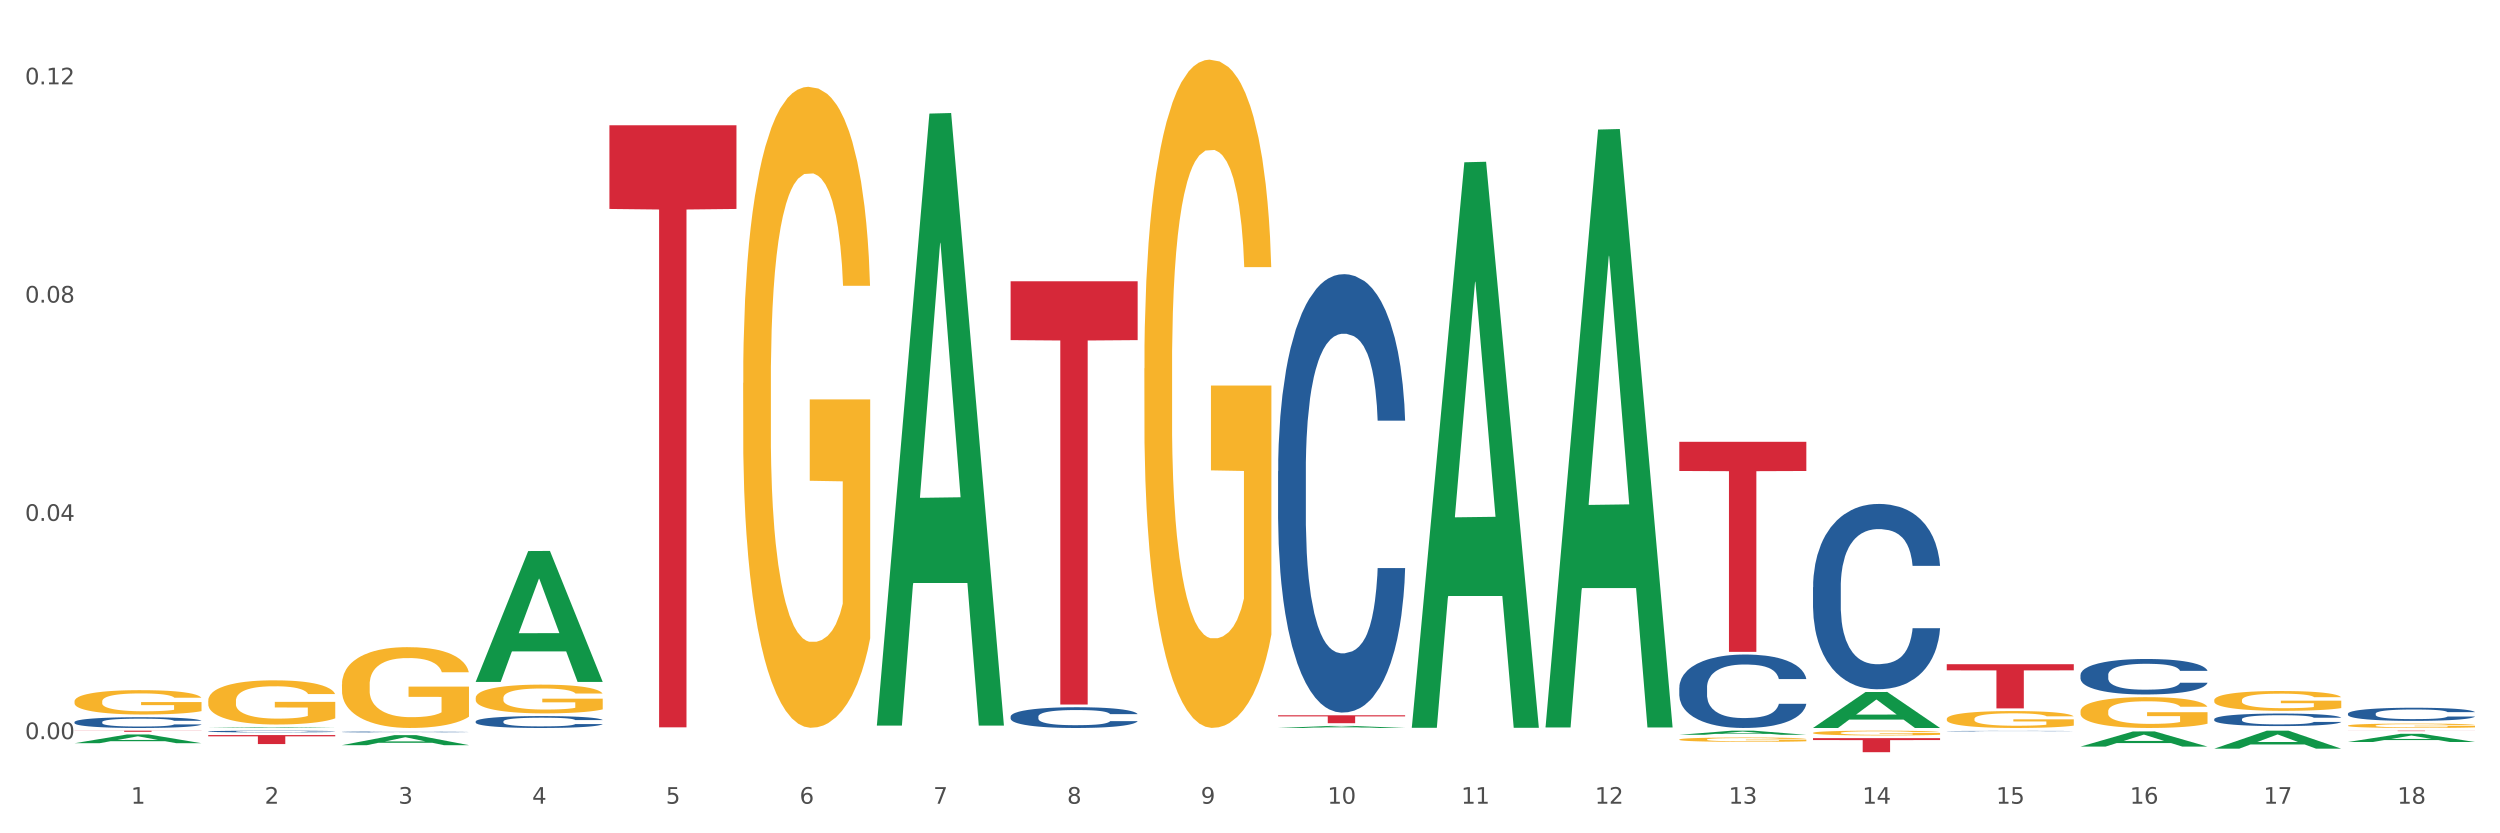 <?xml version="1.0" encoding="utf-8" standalone="no"?>
<!DOCTYPE svg PUBLIC "-//W3C//DTD SVG 1.1//EN"
  "http://www.w3.org/Graphics/SVG/1.1/DTD/svg11.dtd">
<svg xmlns:xlink="http://www.w3.org/1999/xlink" width="1080pt" height="360pt" viewBox="0 0 1080 360" xmlns="http://www.w3.org/2000/svg" version="1.1">
 <rect x="0" y="0" width="1080" height="360" fill="#333333" stroke="none"/>
 <defs>
  <style type="text/css">*{stroke-linejoin: round; stroke-linecap: butt}</style>
 </defs>
 <g id="figure_1">
  <g id="patch_1">
   <path d="M 0 360 
L 1080 360 
L 1080 0 
L 0 0 
z
" style="fill: #ffffff; stroke: #ffffff; stroke-linejoin: miter"/>
  </g>
  <g id="axes_1">
   <g id="matplotlib.axis_1">
    <g id="xtick_1">
     <g id="text_1">
      <!-- 1 -->
      <g style="fill: #4d4d4d" transform="translate(56.563 347.204) scale(0.096 -0.096)">
       <defs>
        <path id="DejaVuSans-31" d="M 794 531 
L 1825 531 
L 1825 4091 
L 703 3866 
L 703 4441 
L 1819 4666 
L 2450 4666 
L 2450 531 
L 3481 531 
L 3481 0 
L 794 0 
L 794 531 
z
" transform="scale(0.016)"/>
       </defs>
       <use xlink:href="#DejaVuSans-31"/>
      </g>
     </g>
    </g>
    <g id="xtick_2">
     <g id="text_2">
      <!-- 2 -->
      <g style="fill: #4d4d4d" transform="translate(114.336 347.204) scale(0.096 -0.096)">
       <defs>
        <path id="DejaVuSans-32" d="M 1228 531 
L 3431 531 
L 3431 0 
L 469 0 
L 469 531 
Q 828 903 1448 1529 
Q 2069 2156 2228 2338 
Q 2531 2678 2651 2914 
Q 2772 3150 2772 3378 
Q 2772 3750 2511 3984 
Q 2250 4219 1831 4219 
Q 1534 4219 1204 4116 
Q 875 4013 500 3803 
L 500 4441 
Q 881 4594 1212 4672 
Q 1544 4750 1819 4750 
Q 2544 4750 2975 4387 
Q 3406 4025 3406 3419 
Q 3406 3131 3298 2873 
Q 3191 2616 2906 2266 
Q 2828 2175 2409 1742 
Q 1991 1309 1228 531 
z
" transform="scale(0.016)"/>
       </defs>
       <use xlink:href="#DejaVuSans-32"/>
      </g>
     </g>
    </g>
    <g id="xtick_3">
     <g id="text_3">
      <!-- 3 -->
      <g style="fill: #4d4d4d" transform="translate(172.109 347.204) scale(0.096 -0.096)">
       <defs>
        <path id="DejaVuSans-33" d="M 2597 2516 
Q 3050 2419 3304 2112 
Q 3559 1806 3559 1356 
Q 3559 666 3084 287 
Q 2609 -91 1734 -91 
Q 1441 -91 1130 -33 
Q 819 25 488 141 
L 488 750 
Q 750 597 1062 519 
Q 1375 441 1716 441 
Q 2309 441 2620 675 
Q 2931 909 2931 1356 
Q 2931 1769 2642 2001 
Q 2353 2234 1838 2234 
L 1294 2234 
L 1294 2753 
L 1863 2753 
Q 2328 2753 2575 2939 
Q 2822 3125 2822 3475 
Q 2822 3834 2567 4026 
Q 2313 4219 1838 4219 
Q 1578 4219 1281 4162 
Q 984 4106 628 3988 
L 628 4550 
Q 988 4650 1302 4700 
Q 1616 4750 1894 4750 
Q 2613 4750 3031 4423 
Q 3450 4097 3450 3541 
Q 3450 3153 3228 2886 
Q 3006 2619 2597 2516 
z
" transform="scale(0.016)"/>
       </defs>
       <use xlink:href="#DejaVuSans-33"/>
      </g>
     </g>
    </g>
    <g id="xtick_4">
     <g id="text_4">
      <!-- 4 -->
      <g style="fill: #4d4d4d" transform="translate(229.882 347.204) scale(0.096 -0.096)">
       <defs>
        <path id="DejaVuSans-34" d="M 2419 4116 
L 825 1625 
L 2419 1625 
L 2419 4116 
z
M 2253 4666 
L 3047 4666 
L 3047 1625 
L 3713 1625 
L 3713 1100 
L 3047 1100 
L 3047 0 
L 2419 0 
L 2419 1100 
L 313 1100 
L 313 1709 
L 2253 4666 
z
" transform="scale(0.016)"/>
       </defs>
       <use xlink:href="#DejaVuSans-34"/>
      </g>
     </g>
    </g>
    <g id="xtick_5">
     <g id="text_5">
      <!-- 5 -->
      <g style="fill: #4d4d4d" transform="translate(287.655 347.204) scale(0.096 -0.096)">
       <defs>
        <path id="DejaVuSans-35" d="M 691 4666 
L 3169 4666 
L 3169 4134 
L 1269 4134 
L 1269 2991 
Q 1406 3038 1543 3061 
Q 1681 3084 1819 3084 
Q 2600 3084 3056 2656 
Q 3513 2228 3513 1497 
Q 3513 744 3044 326 
Q 2575 -91 1722 -91 
Q 1428 -91 1123 -41 
Q 819 9 494 109 
L 494 744 
Q 775 591 1075 516 
Q 1375 441 1709 441 
Q 2250 441 2565 725 
Q 2881 1009 2881 1497 
Q 2881 1984 2565 2268 
Q 2250 2553 1709 2553 
Q 1456 2553 1204 2497 
Q 953 2441 691 2322 
L 691 4666 
z
" transform="scale(0.016)"/>
       </defs>
       <use xlink:href="#DejaVuSans-35"/>
      </g>
     </g>
    </g>
    <g id="xtick_6">
     <g id="text_6">
      <!-- 6 -->
      <g style="fill: #4d4d4d" transform="translate(345.428 347.204) scale(0.096 -0.096)">
       <defs>
        <path id="DejaVuSans-36" d="M 2113 2584 
Q 1688 2584 1439 2293 
Q 1191 2003 1191 1497 
Q 1191 994 1439 701 
Q 1688 409 2113 409 
Q 2538 409 2786 701 
Q 3034 994 3034 1497 
Q 3034 2003 2786 2293 
Q 2538 2584 2113 2584 
z
M 3366 4563 
L 3366 3988 
Q 3128 4100 2886 4159 
Q 2644 4219 2406 4219 
Q 1781 4219 1451 3797 
Q 1122 3375 1075 2522 
Q 1259 2794 1537 2939 
Q 1816 3084 2150 3084 
Q 2853 3084 3261 2657 
Q 3669 2231 3669 1497 
Q 3669 778 3244 343 
Q 2819 -91 2113 -91 
Q 1303 -91 875 529 
Q 447 1150 447 2328 
Q 447 3434 972 4092 
Q 1497 4750 2381 4750 
Q 2619 4750 2861 4703 
Q 3103 4656 3366 4563 
z
" transform="scale(0.016)"/>
       </defs>
       <use xlink:href="#DejaVuSans-36"/>
      </g>
     </g>
    </g>
    <g id="xtick_7">
     <g id="text_7">
      <!-- 7 -->
      <g style="fill: #4d4d4d" transform="translate(403.201 347.204) scale(0.096 -0.096)">
       <defs>
        <path id="DejaVuSans-37" d="M 525 4666 
L 3525 4666 
L 3525 4397 
L 1831 0 
L 1172 0 
L 2766 4134 
L 525 4134 
L 525 4666 
z
" transform="scale(0.016)"/>
       </defs>
       <use xlink:href="#DejaVuSans-37"/>
      </g>
     </g>
    </g>
    <g id="xtick_8">
     <g id="text_8">
      <!-- 8 -->
      <g style="fill: #4d4d4d" transform="translate(460.974 347.204) scale(0.096 -0.096)">
       <defs>
        <path id="DejaVuSans-38" d="M 2034 2216 
Q 1584 2216 1326 1975 
Q 1069 1734 1069 1313 
Q 1069 891 1326 650 
Q 1584 409 2034 409 
Q 2484 409 2743 651 
Q 3003 894 3003 1313 
Q 3003 1734 2745 1975 
Q 2488 2216 2034 2216 
z
M 1403 2484 
Q 997 2584 770 2862 
Q 544 3141 544 3541 
Q 544 4100 942 4425 
Q 1341 4750 2034 4750 
Q 2731 4750 3128 4425 
Q 3525 4100 3525 3541 
Q 3525 3141 3298 2862 
Q 3072 2584 2669 2484 
Q 3125 2378 3379 2068 
Q 3634 1759 3634 1313 
Q 3634 634 3220 271 
Q 2806 -91 2034 -91 
Q 1263 -91 848 271 
Q 434 634 434 1313 
Q 434 1759 690 2068 
Q 947 2378 1403 2484 
z
M 1172 3481 
Q 1172 3119 1398 2916 
Q 1625 2713 2034 2713 
Q 2441 2713 2670 2916 
Q 2900 3119 2900 3481 
Q 2900 3844 2670 4047 
Q 2441 4250 2034 4250 
Q 1625 4250 1398 4047 
Q 1172 3844 1172 3481 
z
" transform="scale(0.016)"/>
       </defs>
       <use xlink:href="#DejaVuSans-38"/>
      </g>
     </g>
    </g>
    <g id="xtick_9">
     <g id="text_9">
      <!-- 9 -->
      <g style="fill: #4d4d4d" transform="translate(518.747 347.204) scale(0.096 -0.096)">
       <defs>
        <path id="DejaVuSans-39" d="M 703 97 
L 703 672 
Q 941 559 1184 500 
Q 1428 441 1663 441 
Q 2288 441 2617 861 
Q 2947 1281 2994 2138 
Q 2813 1869 2534 1725 
Q 2256 1581 1919 1581 
Q 1219 1581 811 2004 
Q 403 2428 403 3163 
Q 403 3881 828 4315 
Q 1253 4750 1959 4750 
Q 2769 4750 3195 4129 
Q 3622 3509 3622 2328 
Q 3622 1225 3098 567 
Q 2575 -91 1691 -91 
Q 1453 -91 1209 -44 
Q 966 3 703 97 
z
M 1959 2075 
Q 2384 2075 2632 2365 
Q 2881 2656 2881 3163 
Q 2881 3666 2632 3958 
Q 2384 4250 1959 4250 
Q 1534 4250 1286 3958 
Q 1038 3666 1038 3163 
Q 1038 2656 1286 2365 
Q 1534 2075 1959 2075 
z
" transform="scale(0.016)"/>
       </defs>
       <use xlink:href="#DejaVuSans-39"/>
      </g>
     </g>
    </g>
    <g id="xtick_10">
     <g id="text_10">
      <!-- 10 -->
      <g style="fill: #4d4d4d" transform="translate(573.466 347.204) scale(0.096 -0.096)">
       <defs>
        <path id="DejaVuSans-30" d="M 2034 4250 
Q 1547 4250 1301 3770 
Q 1056 3291 1056 2328 
Q 1056 1369 1301 889 
Q 1547 409 2034 409 
Q 2525 409 2770 889 
Q 3016 1369 3016 2328 
Q 3016 3291 2770 3770 
Q 2525 4250 2034 4250 
z
M 2034 4750 
Q 2819 4750 3233 4129 
Q 3647 3509 3647 2328 
Q 3647 1150 3233 529 
Q 2819 -91 2034 -91 
Q 1250 -91 836 529 
Q 422 1150 422 2328 
Q 422 3509 836 4129 
Q 1250 4750 2034 4750 
z
" transform="scale(0.016)"/>
       </defs>
       <use xlink:href="#DejaVuSans-31"/>
       <use xlink:href="#DejaVuSans-30" transform="translate(63.623 0)"/>
      </g>
     </g>
    </g>
    <g id="xtick_11">
     <g id="text_11">
      <!-- 11 -->
      <g style="fill: #4d4d4d" transform="translate(631.239 347.204) scale(0.096 -0.096)">
       <use xlink:href="#DejaVuSans-31"/>
       <use xlink:href="#DejaVuSans-31" transform="translate(63.623 0)"/>
      </g>
     </g>
    </g>
    <g id="xtick_12">
     <g id="text_12">
      <!-- 12 -->
      <g style="fill: #4d4d4d" transform="translate(689.012 347.204) scale(0.096 -0.096)">
       <use xlink:href="#DejaVuSans-31"/>
       <use xlink:href="#DejaVuSans-32" transform="translate(63.623 0)"/>
      </g>
     </g>
    </g>
    <g id="xtick_13">
     <g id="text_13">
      <!-- 13 -->
      <g style="fill: #4d4d4d" transform="translate(746.785 347.204) scale(0.096 -0.096)">
       <use xlink:href="#DejaVuSans-31"/>
       <use xlink:href="#DejaVuSans-33" transform="translate(63.623 0)"/>
      </g>
     </g>
    </g>
    <g id="xtick_14">
     <g id="text_14">
      <!-- 14 -->
      <g style="fill: #4d4d4d" transform="translate(804.558 347.204) scale(0.096 -0.096)">
       <use xlink:href="#DejaVuSans-31"/>
       <use xlink:href="#DejaVuSans-34" transform="translate(63.623 0)"/>
      </g>
     </g>
    </g>
    <g id="xtick_15">
     <g id="text_15">
      <!-- 15 -->
      <g style="fill: #4d4d4d" transform="translate(862.331 347.204) scale(0.096 -0.096)">
       <use xlink:href="#DejaVuSans-31"/>
       <use xlink:href="#DejaVuSans-35" transform="translate(63.623 0)"/>
      </g>
     </g>
    </g>
    <g id="xtick_16">
     <g id="text_16">
      <!-- 16 -->
      <g style="fill: #4d4d4d" transform="translate(920.104 347.204) scale(0.096 -0.096)">
       <use xlink:href="#DejaVuSans-31"/>
       <use xlink:href="#DejaVuSans-36" transform="translate(63.623 0)"/>
      </g>
     </g>
    </g>
    <g id="xtick_17">
     <g id="text_17">
      <!-- 17 -->
      <g style="fill: #4d4d4d" transform="translate(977.877 347.204) scale(0.096 -0.096)">
       <use xlink:href="#DejaVuSans-31"/>
       <use xlink:href="#DejaVuSans-37" transform="translate(63.623 0)"/>
      </g>
     </g>
    </g>
    <g id="xtick_18">
     <g id="text_18">
      <!-- 18 -->
      <g style="fill: #4d4d4d" transform="translate(1035.65 347.204) scale(0.096 -0.096)">
       <use xlink:href="#DejaVuSans-31"/>
       <use xlink:href="#DejaVuSans-38" transform="translate(63.623 0)"/>
      </g>
     </g>
    </g>
    <g id="xtick_19"/>
    <g id="xtick_20"/>
    <g id="xtick_21"/>
    <g id="xtick_22"/>
    <g id="xtick_23"/>
    <g id="xtick_24"/>
    <g id="xtick_25"/>
    <g id="xtick_26"/>
    <g id="xtick_27"/>
    <g id="xtick_28"/>
    <g id="xtick_29"/>
    <g id="xtick_30"/>
    <g id="xtick_31"/>
    <g id="xtick_32"/>
    <g id="xtick_33"/>
    <g id="xtick_34"/>
    <g id="xtick_35"/>
   </g>
   <g id="matplotlib.axis_2">
    <g id="ytick_1">
     <g id="text_19">
      <!-- 0.00 -->
      <g style="fill: #4d4d4d" transform="translate(10.8 319.297) scale(0.096 -0.096)">
       <defs>
        <path id="DejaVuSans-2e" d="M 684 794 
L 1344 794 
L 1344 0 
L 684 0 
L 684 794 
z
" transform="scale(0.016)"/>
       </defs>
       <use xlink:href="#DejaVuSans-30"/>
       <use xlink:href="#DejaVuSans-2e" transform="translate(63.623 0)"/>
       <use xlink:href="#DejaVuSans-30" transform="translate(95.41 0)"/>
       <use xlink:href="#DejaVuSans-30" transform="translate(159.033 0)"/>
      </g>
     </g>
    </g>
    <g id="ytick_2">
     <g id="text_20">
      <!-- 0.04 -->
      <g style="fill: #4d4d4d" transform="translate(10.8 225.012) scale(0.096 -0.096)">
       <use xlink:href="#DejaVuSans-30"/>
       <use xlink:href="#DejaVuSans-2e" transform="translate(63.623 0)"/>
       <use xlink:href="#DejaVuSans-30" transform="translate(95.41 0)"/>
       <use xlink:href="#DejaVuSans-34" transform="translate(159.033 0)"/>
      </g>
     </g>
    </g>
    <g id="ytick_3">
     <g id="text_21">
      <!-- 0.08 -->
      <g style="fill: #4d4d4d" transform="translate(10.8 130.727) scale(0.096 -0.096)">
       <use xlink:href="#DejaVuSans-30"/>
       <use xlink:href="#DejaVuSans-2e" transform="translate(63.623 0)"/>
       <use xlink:href="#DejaVuSans-30" transform="translate(95.41 0)"/>
       <use xlink:href="#DejaVuSans-38" transform="translate(159.033 0)"/>
      </g>
     </g>
    </g>
    <g id="ytick_4">
     <g id="text_22">
      <!-- 0.12 -->
      <g style="fill: #4d4d4d" transform="translate(10.8 36.442) scale(0.096 -0.096)">
       <use xlink:href="#DejaVuSans-30"/>
       <use xlink:href="#DejaVuSans-2e" transform="translate(63.623 0)"/>
       <use xlink:href="#DejaVuSans-31" transform="translate(95.41 0)"/>
       <use xlink:href="#DejaVuSans-32" transform="translate(159.033 0)"/>
      </g>
     </g>
    </g>
    <g id="ytick_5"/>
    <g id="ytick_6"/>
    <g id="ytick_7"/>
   </g>
   <g id="PolyCollection_1">
    <path d="M 32.175 321.067 
L 32.232 321.064 
L 54.864 317.29 
L 64.257 317.286 
L 87.059 321.074 
L 76.196 321.074 
L 71.273 320.192 
L 47.905 320.192 
L 47.735 320.207 
L 42.982 321.074 
L 32.175 321.074 
L 32.175 321.067 
L 50.847 319.666 
L 68.331 319.662 
L 59.674 318.094 
L 59.561 318.086 
L 59.447 318.097 
L 50.79 319.662 
L 50.847 319.666 
L 32.175 321.067 
z
" clip-path="url(#p7bd508b4a3)" style="fill: #109648"/>
    <path d="M 321.04 165.456 
L 321.105 165.203 
L 321.105 156.099 
L 321.234 148.259 
L 321.882 129.292 
L 322.854 113.613 
L 323.567 105.268 
L 324.28 98.44 
L 325.122 91.611 
L 326.159 84.531 
L 328.038 74.162 
L 329.205 68.851 
L 330.63 63.288 
L 333.222 55.195 
L 335.101 50.643 
L 337.045 46.85 
L 340.22 42.297 
L 342.294 40.274 
L 344.497 38.757 
L 347.154 37.745 
L 349.162 37.492 
L 353.569 38.251 
L 357.327 40.527 
L 359.141 42.297 
L 361.474 45.332 
L 362.705 47.355 
L 364.714 51.402 
L 366.788 56.712 
L 368.213 61.264 
L 370.352 69.863 
L 371.972 78.461 
L 373.462 89.083 
L 374.239 96.416 
L 374.823 103.245 
L 375.341 111.084 
L 375.859 123.476 
L 364.196 123.476 
L 363.742 114.625 
L 363.029 106.279 
L 361.993 98.187 
L 361.085 93.129 
L 359.53 86.807 
L 358.105 82.76 
L 356.614 79.726 
L 354.8 77.197 
L 353.374 75.932 
L 351.366 74.921 
L 347.413 75.173 
L 344.756 77.197 
L 342.942 79.726 
L 341.775 82.002 
L 340.739 84.531 
L 339.572 88.071 
L 338.212 93.382 
L 337.24 98.187 
L 336.268 104.256 
L 335.49 110.326 
L 334.777 117.407 
L 334.194 124.993 
L 333.74 132.833 
L 333.352 142.443 
L 333.028 158.375 
L 333.028 193.021 
L 333.157 200.861 
L 333.481 211.23 
L 333.87 219.069 
L 334.518 228.426 
L 335.101 234.749 
L 336.203 243.853 
L 337.434 251.44 
L 338.406 256.245 
L 339.378 260.291 
L 341.063 265.854 
L 342.942 270.407 
L 344.562 273.188 
L 346.765 275.717 
L 348.255 276.729 
L 349.551 277.235 
L 352.726 277.235 
L 354.994 276.476 
L 357.521 274.706 
L 359.465 272.43 
L 361.085 269.648 
L 362.9 265.096 
L 364.066 260.797 
L 364.066 207.942 
L 349.81 207.689 
L 349.81 172.537 
L 375.924 172.537 
L 375.924 275.717 
L 374.823 281.028 
L 373.591 285.833 
L 372.296 290.132 
L 370.352 295.443 
L 368.019 300.501 
L 365.945 304.041 
L 363.742 307.076 
L 361.15 309.858 
L 357.781 312.387 
L 355.707 313.398 
L 353.115 314.157 
L 350.07 314.41 
L 347.413 313.904 
L 344.821 312.64 
L 342.099 310.364 
L 339.443 307.076 
L 337.434 303.788 
L 335.425 299.742 
L 333.287 294.431 
L 331.602 289.373 
L 330.306 284.821 
L 328.881 279.005 
L 327.325 271.418 
L 326.159 264.59 
L 325.122 257.509 
L 324.021 248.405 
L 323.243 240.565 
L 322.465 230.702 
L 322.012 223.369 
L 321.493 211.988 
L 321.105 196.056 
L 321.04 165.456 
z
" clip-path="url(#p7bd508b4a3)" style="fill: #f7b32b"/>
    <path d="M 1014.316 320.536 
L 1014.372 320.532 
L 1037.005 317.01 
L 1046.398 317.006 
L 1069.2 320.542 
L 1058.336 320.542 
L 1053.414 319.719 
L 1030.045 319.719 
L 1029.876 319.732 
L 1025.123 320.542 
L 1014.316 320.542 
L 1014.316 320.536 
L 1032.988 319.228 
L 1050.471 319.224 
L 1041.814 317.76 
L 1041.701 317.753 
L 1041.588 317.763 
L 1032.931 319.224 
L 1032.988 319.228 
L 1014.316 320.536 
z
" clip-path="url(#p7bd508b4a3)" style="fill: #109648"/>
    <path d="M 494.359 159.168 
L 494.424 158.904 
L 494.424 149.413 
L 494.553 141.24 
L 495.201 121.466 
L 496.173 105.119 
L 496.886 96.419 
L 497.599 89.3 
L 498.441 82.181 
L 499.478 74.799 
L 501.357 63.989 
L 502.523 58.452 
L 503.949 52.652 
L 506.541 44.215 
L 508.42 39.469 
L 510.364 35.515 
L 513.539 30.769 
L 515.613 28.66 
L 517.816 27.078 
L 520.473 26.023 
L 522.481 25.759 
L 526.888 26.55 
L 530.646 28.923 
L 532.46 30.769 
L 534.793 33.933 
L 536.024 36.042 
L 538.033 40.26 
L 540.107 45.797 
L 541.532 50.543 
L 543.671 59.507 
L 545.29 68.471 
L 546.781 79.545 
L 547.558 87.191 
L 548.142 94.309 
L 548.66 102.483 
L 549.178 115.402 
L 537.515 115.402 
L 537.061 106.174 
L 536.348 97.473 
L 535.311 89.036 
L 534.404 83.763 
L 532.849 77.172 
L 531.424 72.953 
L 529.933 69.79 
L 528.119 67.153 
L 526.693 65.835 
L 524.685 64.78 
L 520.732 65.044 
L 518.075 67.153 
L 516.261 69.79 
L 515.094 72.162 
L 514.058 74.799 
L 512.891 78.49 
L 511.53 84.027 
L 510.558 89.036 
L 509.586 95.364 
L 508.809 101.692 
L 508.096 109.074 
L 507.513 116.983 
L 507.059 125.157 
L 506.671 135.176 
L 506.347 151.786 
L 506.347 187.906 
L 506.476 196.079 
L 506.8 206.889 
L 507.189 215.062 
L 507.837 224.818 
L 508.42 231.409 
L 509.522 240.9 
L 510.753 248.81 
L 511.725 253.819 
L 512.697 258.038 
L 514.382 263.838 
L 516.261 268.584 
L 517.881 271.484 
L 520.084 274.121 
L 521.574 275.175 
L 522.87 275.703 
L 526.045 275.703 
L 528.313 274.912 
L 530.84 273.066 
L 532.784 270.693 
L 534.404 267.793 
L 536.219 263.047 
L 537.385 258.565 
L 537.385 203.462 
L 523.129 203.198 
L 523.129 166.55 
L 549.243 166.55 
L 549.243 274.121 
L 548.142 279.657 
L 546.91 284.667 
L 545.614 289.149 
L 543.671 294.686 
L 541.338 299.959 
L 539.264 303.65 
L 537.061 306.814 
L 534.469 309.714 
L 531.1 312.35 
L 529.026 313.405 
L 526.434 314.196 
L 523.389 314.46 
L 520.732 313.932 
L 518.14 312.614 
L 515.418 310.241 
L 512.762 306.814 
L 510.753 303.386 
L 508.744 299.168 
L 506.606 293.631 
L 504.921 288.358 
L 503.625 283.612 
L 502.199 277.548 
L 500.644 269.639 
L 499.478 262.52 
L 498.441 255.138 
L 497.34 245.646 
L 496.562 237.473 
L 495.784 227.19 
L 495.331 219.545 
L 494.812 207.68 
L 494.424 191.07 
L 494.359 159.168 
z
" clip-path="url(#p7bd508b4a3)" style="fill: #f7b32b"/>
    <path d="M 898.77 322.524 
L 898.826 322.517 
L 921.459 315.981 
L 930.852 315.975 
L 953.654 322.536 
L 942.79 322.536 
L 937.868 321.008 
L 914.499 321.008 
L 914.33 321.033 
L 909.577 322.536 
L 898.77 322.536 
L 898.77 322.524 
L 917.442 320.096 
L 934.925 320.09 
L 926.268 317.373 
L 926.155 317.361 
L 926.042 317.379 
L 917.385 320.09 
L 917.442 320.096 
L 898.77 322.524 
z
" clip-path="url(#p7bd508b4a3)" style="fill: #109648"/>
    <path d="M 956.543 323.42 
L 956.599 323.413 
L 979.232 315.657 
L 988.625 315.65 
L 1011.427 323.434 
L 1000.563 323.434 
L 995.641 321.622 
L 972.272 321.622 
L 972.103 321.651 
L 967.35 323.434 
L 956.543 323.434 
L 956.543 323.42 
L 975.215 320.54 
L 992.698 320.533 
L 984.041 317.309 
L 983.928 317.295 
L 983.815 317.316 
L 975.158 320.533 
L 975.215 320.54 
L 956.543 323.42 
z
" clip-path="url(#p7bd508b4a3)" style="fill: #109648"/>
    <path d="M 89.948 317.552 
L 144.832 317.552 
L 144.832 318.094 
L 123.243 318.097 
L 123.243 321.451 
L 111.407 321.451 
L 111.407 318.097 
L 89.948 318.094 
L 89.948 317.555 
L 89.948 317.552 
z
" clip-path="url(#p7bd508b4a3)" style="fill: #d62839"/>
    <path d="M 783.224 253.674 
L 783.289 253.601 
L 783.289 251.553 
L 783.483 248.775 
L 784.197 243.656 
L 785.105 239.78 
L 786.662 235.246 
L 787.506 233.345 
L 788.608 231.224 
L 790.879 227.788 
L 793.474 224.863 
L 795.291 223.254 
L 796.653 222.23 
L 799.702 220.402 
L 801.454 219.598 
L 803.27 218.939 
L 804.827 218.501 
L 807.422 217.989 
L 809.498 217.769 
L 811.899 217.696 
L 813.91 217.769 
L 816.57 218.062 
L 820.462 218.939 
L 821.954 219.451 
L 823.965 220.329 
L 826.041 221.499 
L 827.728 222.669 
L 829.674 224.351 
L 831.685 226.544 
L 833.632 229.323 
L 834.994 231.883 
L 836.097 234.588 
L 837.07 237.879 
L 837.784 241.462 
L 838.108 244.46 
L 826.236 244.46 
L 825.912 241.755 
L 825.263 238.83 
L 824.614 236.855 
L 823.9 235.246 
L 822.798 233.418 
L 821.824 232.248 
L 820.203 230.859 
L 818.71 229.981 
L 817.478 229.469 
L 815.986 229.031 
L 812.807 228.592 
L 810.536 228.592 
L 809.109 228.738 
L 807.357 229.104 
L 805.865 229.616 
L 804.114 230.493 
L 802.751 231.444 
L 801.389 232.687 
L 800.61 233.565 
L 799.443 235.173 
L 798.664 236.49 
L 797.626 238.756 
L 797.042 240.365 
L 796.004 244.533 
L 795.55 247.605 
L 795.355 249.725 
L 795.226 252.065 
L 795.226 263.473 
L 795.615 268.592 
L 795.939 270.785 
L 796.458 273.272 
L 797.431 276.489 
L 798.859 279.634 
L 800.351 281.901 
L 801.583 283.29 
L 802.751 284.314 
L 803.919 285.118 
L 805.346 285.849 
L 806.514 286.288 
L 808.266 286.727 
L 810.342 286.946 
L 811.963 286.946 
L 815.272 286.581 
L 816.764 286.215 
L 818.191 285.703 
L 819.748 284.899 
L 820.981 284.021 
L 821.695 283.363 
L 822.862 281.974 
L 823.771 280.511 
L 824.549 278.829 
L 825.068 277.367 
L 825.652 275.173 
L 826.106 272.687 
L 826.236 271.37 
L 838.108 271.37 
L 837.849 274.003 
L 837.394 276.562 
L 836.486 279.999 
L 835.773 281.974 
L 834.67 284.387 
L 833.502 286.434 
L 831.88 288.701 
L 830.388 290.383 
L 828.831 291.846 
L 827.144 293.162 
L 824.095 294.99 
L 822.992 295.502 
L 820.657 296.379 
L 818.84 296.891 
L 816.18 297.403 
L 813.456 297.696 
L 810.601 297.769 
L 808.071 297.623 
L 805.281 297.184 
L 803.53 296.745 
L 801.583 296.087 
L 799.313 295.063 
L 797.172 293.82 
L 795.161 292.358 
L 793.279 290.676 
L 791.528 288.774 
L 789.257 285.63 
L 787.57 282.559 
L 786.338 279.707 
L 785.494 277.294 
L 784.651 274.222 
L 784.197 272.102 
L 783.483 266.983 
L 783.224 262.23 
L 783.224 253.674 
z
" clip-path="url(#p7bd508b4a3)" style="fill: #255c99"/>
    <path d="M 205.494 311.658 
L 205.559 311.653 
L 205.559 311.521 
L 205.753 311.343 
L 206.467 311.014 
L 207.375 310.765 
L 208.932 310.474 
L 209.776 310.352 
L 210.879 310.215 
L 213.149 309.994 
L 215.744 309.807 
L 217.561 309.703 
L 218.923 309.637 
L 221.972 309.52 
L 223.724 309.468 
L 225.54 309.426 
L 227.097 309.398 
L 229.692 309.365 
L 231.768 309.351 
L 234.169 309.346 
L 236.18 309.351 
L 238.84 309.37 
L 242.732 309.426 
L 244.224 309.459 
L 246.236 309.515 
L 248.312 309.59 
L 249.998 309.666 
L 251.945 309.774 
L 253.956 309.915 
L 255.902 310.093 
L 257.264 310.258 
L 258.367 310.431 
L 259.34 310.643 
L 260.054 310.873 
L 260.378 311.066 
L 248.506 311.066 
L 248.182 310.892 
L 247.533 310.704 
L 246.884 310.577 
L 246.171 310.474 
L 245.068 310.356 
L 244.095 310.281 
L 242.473 310.192 
L 240.981 310.135 
L 239.748 310.103 
L 238.256 310.074 
L 235.077 310.046 
L 232.806 310.046 
L 231.379 310.056 
L 229.627 310.079 
L 228.135 310.112 
L 226.384 310.168 
L 225.021 310.229 
L 223.659 310.309 
L 222.88 310.366 
L 221.713 310.469 
L 220.934 310.554 
L 219.896 310.699 
L 219.312 310.803 
L 218.274 311.07 
L 217.82 311.268 
L 217.626 311.404 
L 217.496 311.554 
L 217.496 312.287 
L 217.885 312.616 
L 218.209 312.757 
L 218.728 312.917 
L 219.702 313.123 
L 221.129 313.325 
L 222.621 313.471 
L 223.854 313.56 
L 225.021 313.626 
L 226.189 313.678 
L 227.616 313.725 
L 228.784 313.753 
L 230.536 313.781 
L 232.612 313.795 
L 234.234 313.795 
L 237.542 313.772 
L 239.034 313.748 
L 240.462 313.715 
L 242.019 313.664 
L 243.251 313.607 
L 243.965 313.565 
L 245.133 313.476 
L 246.041 313.382 
L 246.819 313.274 
L 247.338 313.18 
L 247.922 313.039 
L 248.376 312.879 
L 248.506 312.794 
L 260.378 312.794 
L 260.119 312.964 
L 259.665 313.128 
L 258.756 313.349 
L 258.043 313.476 
L 256.94 313.631 
L 255.772 313.762 
L 254.15 313.908 
L 252.658 314.016 
L 251.101 314.11 
L 249.414 314.194 
L 246.365 314.312 
L 245.262 314.345 
L 242.927 314.401 
L 241.11 314.434 
L 238.45 314.467 
L 235.726 314.486 
L 232.871 314.49 
L 230.341 314.481 
L 227.551 314.453 
L 225.8 314.425 
L 223.854 314.382 
L 221.583 314.317 
L 219.442 314.237 
L 217.431 314.143 
L 215.55 314.035 
L 213.798 313.912 
L 211.527 313.71 
L 209.841 313.513 
L 208.608 313.33 
L 207.765 313.175 
L 206.921 312.978 
L 206.467 312.841 
L 205.753 312.513 
L 205.494 312.207 
L 205.494 311.658 
z
" clip-path="url(#p7bd508b4a3)" style="fill: #255c99"/>
    <path d="M 147.721 316.194 
L 147.786 316.193 
L 147.786 316.183 
L 147.98 316.169 
L 148.694 316.144 
L 149.602 316.125 
L 151.159 316.102 
L 152.003 316.093 
L 153.106 316.082 
L 155.376 316.065 
L 157.971 316.05 
L 159.788 316.042 
L 161.15 316.037 
L 164.199 316.028 
L 165.951 316.024 
L 167.767 316.021 
L 169.324 316.019 
L 171.919 316.016 
L 173.995 316.015 
L 176.396 316.015 
L 178.407 316.015 
L 181.067 316.017 
L 184.959 316.021 
L 186.451 316.024 
L 188.463 316.028 
L 190.539 316.034 
L 192.225 316.04 
L 194.172 316.048 
L 196.183 316.059 
L 198.129 316.073 
L 199.491 316.085 
L 200.594 316.099 
L 201.567 316.115 
L 202.281 316.133 
L 202.605 316.148 
L 190.733 316.148 
L 190.409 316.134 
L 189.76 316.12 
L 189.111 316.11 
L 188.398 316.102 
L 187.295 316.093 
L 186.322 316.087 
L 184.7 316.08 
L 183.208 316.076 
L 181.975 316.073 
L 180.483 316.071 
L 177.304 316.069 
L 175.033 316.069 
L 173.606 316.07 
L 171.854 316.072 
L 170.362 316.074 
L 168.611 316.078 
L 167.248 316.083 
L 165.886 316.089 
L 165.107 316.094 
L 163.94 316.102 
L 163.161 316.108 
L 162.123 316.119 
L 161.539 316.127 
L 160.501 316.148 
L 160.047 316.163 
L 159.853 316.174 
L 159.723 316.186 
L 159.723 316.242 
L 160.112 316.268 
L 160.436 316.279 
L 160.955 316.291 
L 161.929 316.307 
L 163.356 316.323 
L 164.848 316.334 
L 166.081 316.341 
L 167.248 316.346 
L 168.416 316.35 
L 169.843 316.353 
L 171.011 316.356 
L 172.763 316.358 
L 174.839 316.359 
L 176.461 316.359 
L 179.769 316.357 
L 181.261 316.355 
L 182.689 316.353 
L 184.246 316.349 
L 185.478 316.344 
L 186.192 316.341 
L 187.36 316.334 
L 188.268 316.327 
L 189.046 316.319 
L 189.565 316.311 
L 190.149 316.3 
L 190.603 316.288 
L 190.733 316.282 
L 202.605 316.282 
L 202.346 316.295 
L 201.892 316.307 
L 200.983 316.324 
L 200.27 316.334 
L 199.167 316.346 
L 197.999 316.356 
L 196.377 316.368 
L 194.885 316.376 
L 193.328 316.383 
L 191.641 316.39 
L 188.592 316.399 
L 187.489 316.401 
L 185.154 316.406 
L 183.337 316.408 
L 180.678 316.411 
L 177.953 316.412 
L 175.098 316.413 
L 172.568 316.412 
L 169.778 316.41 
L 168.027 316.408 
L 166.081 316.404 
L 163.81 316.399 
L 161.669 316.393 
L 159.658 316.386 
L 157.777 316.377 
L 156.025 316.368 
L 153.754 316.352 
L 152.068 316.337 
L 150.835 316.323 
L 149.992 316.311 
L 149.148 316.296 
L 148.694 316.285 
L 147.98 316.26 
L 147.721 316.236 
L 147.721 316.194 
z
" clip-path="url(#p7bd508b4a3)" style="fill: #255c99"/>
    <path d="M 783.224 318.876 
L 838.108 318.876 
L 838.108 319.72 
L 816.519 319.725 
L 816.519 324.95 
L 804.683 324.95 
L 804.683 319.725 
L 783.224 319.72 
L 783.224 318.881 
L 783.224 318.876 
z
" clip-path="url(#p7bd508b4a3)" style="fill: #d62839"/>
    <path d="M 32.175 311.925 
L 32.24 311.921 
L 32.24 311.802 
L 32.434 311.64 
L 33.148 311.342 
L 34.056 311.117 
L 35.613 310.853 
L 36.457 310.742 
L 37.56 310.619 
L 39.83 310.419 
L 42.425 310.249 
L 44.242 310.155 
L 45.604 310.096 
L 48.653 309.989 
L 50.405 309.942 
L 52.221 309.904 
L 53.778 309.879 
L 56.373 309.849 
L 58.449 309.836 
L 60.85 309.832 
L 62.861 309.836 
L 65.521 309.853 
L 69.413 309.904 
L 70.905 309.934 
L 72.917 309.985 
L 74.993 310.053 
L 76.679 310.121 
L 78.626 310.219 
L 80.637 310.347 
L 82.583 310.508 
L 83.945 310.657 
L 85.048 310.815 
L 86.021 311.006 
L 86.735 311.214 
L 87.059 311.389 
L 75.187 311.389 
L 74.863 311.231 
L 74.214 311.061 
L 73.565 310.946 
L 72.852 310.853 
L 71.749 310.746 
L 70.776 310.678 
L 69.154 310.598 
L 67.662 310.546 
L 66.429 310.517 
L 64.937 310.491 
L 61.758 310.466 
L 59.487 310.466 
L 58.06 310.474 
L 56.309 310.495 
L 54.816 310.525 
L 53.065 310.576 
L 51.702 310.632 
L 50.34 310.704 
L 49.562 310.755 
L 48.394 310.849 
L 47.615 310.925 
L 46.577 311.057 
L 45.993 311.151 
L 44.955 311.393 
L 44.501 311.572 
L 44.307 311.695 
L 44.177 311.831 
L 44.177 312.495 
L 44.566 312.793 
L 44.891 312.92 
L 45.41 313.065 
L 46.383 313.252 
L 47.81 313.435 
L 49.302 313.567 
L 50.535 313.648 
L 51.702 313.708 
L 52.87 313.754 
L 54.297 313.797 
L 55.465 313.822 
L 57.217 313.848 
L 59.293 313.861 
L 60.915 313.861 
L 64.223 313.839 
L 65.715 313.818 
L 67.143 313.788 
L 68.7 313.742 
L 69.932 313.691 
L 70.646 313.652 
L 71.814 313.571 
L 72.722 313.486 
L 73.5 313.388 
L 74.019 313.303 
L 74.603 313.176 
L 75.057 313.031 
L 75.187 312.954 
L 87.059 312.954 
L 86.8 313.108 
L 86.346 313.257 
L 85.437 313.457 
L 84.724 313.571 
L 83.621 313.712 
L 82.453 313.831 
L 80.831 313.963 
L 79.339 314.061 
L 77.782 314.146 
L 76.095 314.222 
L 73.046 314.329 
L 71.943 314.358 
L 69.608 314.409 
L 67.791 314.439 
L 65.132 314.469 
L 62.407 314.486 
L 59.552 314.49 
L 57.022 314.482 
L 54.233 314.456 
L 52.481 314.431 
L 50.535 314.392 
L 48.264 314.333 
L 46.123 314.261 
L 44.112 314.176 
L 42.231 314.078 
L 40.479 313.967 
L 38.208 313.784 
L 36.522 313.605 
L 35.289 313.439 
L 34.446 313.299 
L 33.602 313.12 
L 33.148 312.997 
L 32.434 312.699 
L 32.175 312.423 
L 32.175 311.925 
z
" clip-path="url(#p7bd508b4a3)" style="fill: #255c99"/>
    <path d="M 32.175 315.65 
L 87.059 315.65 
L 87.059 315.716 
L 65.47 315.717 
L 65.47 316.127 
L 53.635 316.127 
L 53.635 315.717 
L 32.175 315.716 
L 32.175 315.65 
L 32.175 315.65 
z
" clip-path="url(#p7bd508b4a3)" style="fill: #d62839"/>
    <path d="M 1014.316 315.65 
L 1069.2 315.65 
L 1069.2 315.677 
L 1047.61 315.677 
L 1047.61 315.847 
L 1035.775 315.847 
L 1035.775 315.677 
L 1014.316 315.677 
L 1014.316 315.65 
L 1014.316 315.65 
z
" clip-path="url(#p7bd508b4a3)" style="fill: #d62839"/>
    <path d="M 725.451 190.854 
L 780.335 190.854 
L 780.335 203.464 
L 758.746 203.55 
L 758.746 281.595 
L 746.91 281.595 
L 746.91 203.55 
L 725.451 203.464 
L 725.451 190.94 
L 725.451 190.854 
z
" clip-path="url(#p7bd508b4a3)" style="fill: #d62839"/>
    <path d="M 840.997 286.942 
L 895.881 286.942 
L 895.881 289.593 
L 874.291 289.611 
L 874.291 306.02 
L 862.456 306.02 
L 862.456 289.611 
L 840.997 289.593 
L 840.997 286.96 
L 840.997 286.942 
z
" clip-path="url(#p7bd508b4a3)" style="fill: #d62839"/>
    <path d="M 552.132 308.998 
L 607.016 308.998 
L 607.016 309.475 
L 585.427 309.478 
L 585.427 312.43 
L 573.591 312.43 
L 573.591 309.478 
L 552.132 309.475 
L 552.132 309.001 
L 552.132 308.998 
z
" clip-path="url(#p7bd508b4a3)" style="fill: #d62839"/>
    <path d="M 436.586 121.515 
L 491.47 121.515 
L 491.47 146.925 
L 469.881 147.096 
L 469.881 304.36 
L 458.045 304.36 
L 458.045 147.096 
L 436.586 146.925 
L 436.586 121.687 
L 436.586 121.515 
z
" clip-path="url(#p7bd508b4a3)" style="fill: #d62839"/>
    <path d="M 89.948 315.983 
L 90.013 315.983 
L 90.013 315.964 
L 90.207 315.938 
L 90.921 315.891 
L 91.829 315.855 
L 93.386 315.813 
L 94.23 315.795 
L 95.333 315.775 
L 97.603 315.743 
L 100.198 315.716 
L 102.015 315.701 
L 103.377 315.692 
L 106.426 315.675 
L 108.178 315.668 
L 109.994 315.661 
L 111.551 315.657 
L 114.146 315.653 
L 116.222 315.651 
L 118.623 315.65 
L 120.634 315.651 
L 123.294 315.653 
L 127.186 315.661 
L 128.678 315.666 
L 130.69 315.674 
L 132.766 315.685 
L 134.452 315.696 
L 136.399 315.712 
L 138.41 315.732 
L 140.356 315.758 
L 141.718 315.781 
L 142.821 315.806 
L 143.794 315.837 
L 144.508 315.87 
L 144.832 315.898 
L 132.96 315.898 
L 132.636 315.873 
L 131.987 315.846 
L 131.338 315.827 
L 130.625 315.813 
L 129.522 315.796 
L 128.549 315.785 
L 126.927 315.772 
L 125.435 315.764 
L 124.202 315.759 
L 122.71 315.755 
L 119.531 315.751 
L 117.26 315.751 
L 115.833 315.752 
L 114.082 315.756 
L 112.589 315.76 
L 110.838 315.769 
L 109.475 315.777 
L 108.113 315.789 
L 107.335 315.797 
L 106.167 315.812 
L 105.388 315.824 
L 104.35 315.845 
L 103.766 315.86 
L 102.728 315.899 
L 102.274 315.927 
L 102.08 315.947 
L 101.95 315.968 
L 101.95 316.074 
L 102.339 316.122 
L 102.663 316.142 
L 103.183 316.165 
L 104.156 316.195 
L 105.583 316.224 
L 107.075 316.245 
L 108.308 316.258 
L 109.475 316.267 
L 110.643 316.275 
L 112.07 316.282 
L 113.238 316.286 
L 114.99 316.29 
L 117.066 316.292 
L 118.688 316.292 
L 121.996 316.288 
L 123.488 316.285 
L 124.916 316.28 
L 126.473 316.273 
L 127.705 316.265 
L 128.419 316.259 
L 129.587 316.246 
L 130.495 316.232 
L 131.273 316.217 
L 131.792 316.203 
L 132.376 316.183 
L 132.83 316.16 
L 132.96 316.147 
L 144.832 316.147 
L 144.573 316.172 
L 144.119 316.195 
L 143.21 316.227 
L 142.497 316.246 
L 141.394 316.268 
L 140.226 316.287 
L 138.604 316.308 
L 137.112 316.324 
L 135.555 316.337 
L 133.868 316.349 
L 130.819 316.366 
L 129.716 316.371 
L 127.381 316.379 
L 125.564 316.384 
L 122.905 316.389 
L 120.18 316.391 
L 117.325 316.392 
L 114.795 316.391 
L 112.006 316.387 
L 110.254 316.383 
L 108.308 316.376 
L 106.037 316.367 
L 103.896 316.355 
L 101.885 316.342 
L 100.004 316.326 
L 98.252 316.309 
L 95.981 316.28 
L 94.295 316.251 
L 93.062 316.225 
L 92.219 316.202 
L 91.375 316.174 
L 90.921 316.154 
L 90.207 316.107 
L 89.948 316.063 
L 89.948 315.983 
z
" clip-path="url(#p7bd508b4a3)" style="fill: #255c99"/>
    <path d="M 840.997 315.846 
L 841.062 315.846 
L 841.062 315.84 
L 841.256 315.832 
L 841.97 315.817 
L 842.878 315.806 
L 844.435 315.793 
L 845.278 315.788 
L 846.381 315.782 
L 848.652 315.772 
L 851.247 315.763 
L 853.063 315.759 
L 854.426 315.756 
L 857.475 315.751 
L 859.227 315.748 
L 861.043 315.746 
L 862.6 315.745 
L 865.195 315.744 
L 867.271 315.743 
L 869.672 315.743 
L 871.683 315.743 
L 874.343 315.744 
L 878.235 315.746 
L 879.727 315.748 
L 881.738 315.75 
L 883.814 315.754 
L 885.501 315.757 
L 887.447 315.762 
L 889.458 315.768 
L 891.405 315.776 
L 892.767 315.784 
L 893.87 315.791 
L 894.843 315.801 
L 895.557 315.811 
L 895.881 315.82 
L 884.009 315.82 
L 883.685 315.812 
L 883.036 315.803 
L 882.387 315.798 
L 881.673 315.793 
L 880.571 315.788 
L 879.597 315.785 
L 877.976 315.781 
L 876.483 315.778 
L 875.251 315.777 
L 873.759 315.775 
L 870.58 315.774 
L 868.309 315.774 
L 866.882 315.775 
L 865.13 315.776 
L 863.638 315.777 
L 861.887 315.78 
L 860.524 315.782 
L 859.162 315.786 
L 858.383 315.788 
L 857.216 315.793 
L 856.437 315.797 
L 855.399 315.803 
L 854.815 315.808 
L 853.777 315.82 
L 853.323 315.829 
L 853.128 315.835 
L 852.999 315.841 
L 852.999 315.874 
L 853.388 315.889 
L 853.712 315.895 
L 854.231 315.902 
L 855.204 315.911 
L 856.632 315.92 
L 858.124 315.927 
L 859.356 315.931 
L 860.524 315.934 
L 861.692 315.936 
L 863.119 315.938 
L 864.287 315.939 
L 866.039 315.941 
L 868.115 315.941 
L 869.736 315.941 
L 873.045 315.94 
L 874.537 315.939 
L 875.964 315.938 
L 877.521 315.935 
L 878.754 315.933 
L 879.468 315.931 
L 880.635 315.927 
L 881.544 315.923 
L 882.322 315.918 
L 882.841 315.914 
L 883.425 315.908 
L 883.879 315.9 
L 884.009 315.897 
L 895.881 315.897 
L 895.622 315.904 
L 895.167 315.912 
L 894.259 315.921 
L 893.546 315.927 
L 892.443 315.934 
L 891.275 315.94 
L 889.653 315.946 
L 888.161 315.951 
L 886.604 315.955 
L 884.917 315.959 
L 881.868 315.964 
L 880.765 315.966 
L 878.43 315.968 
L 876.613 315.97 
L 873.953 315.971 
L 871.229 315.972 
L 868.374 315.972 
L 865.844 315.972 
L 863.054 315.971 
L 861.303 315.969 
L 859.356 315.967 
L 857.086 315.965 
L 854.945 315.961 
L 852.934 315.957 
L 851.052 315.952 
L 849.301 315.947 
L 847.03 315.938 
L 845.343 315.929 
L 844.111 315.921 
L 843.267 315.914 
L 842.424 315.905 
L 841.97 315.899 
L 841.256 315.884 
L 840.997 315.87 
L 840.997 315.846 
z
" clip-path="url(#p7bd508b4a3)" style="fill: #255c99"/>
    <path d="M 725.451 297.014 
L 725.516 296.985 
L 725.516 296.173 
L 725.71 295.072 
L 726.424 293.043 
L 727.332 291.507 
L 728.889 289.71 
L 729.733 288.956 
L 730.835 288.116 
L 733.106 286.754 
L 735.701 285.594 
L 737.518 284.957 
L 738.88 284.551 
L 741.929 283.827 
L 743.681 283.508 
L 745.497 283.247 
L 747.054 283.073 
L 749.649 282.87 
L 751.725 282.783 
L 754.126 282.754 
L 756.137 282.783 
L 758.797 282.899 
L 762.689 283.247 
L 764.181 283.45 
L 766.192 283.798 
L 768.268 284.261 
L 769.955 284.725 
L 771.901 285.392 
L 773.912 286.261 
L 775.859 287.362 
L 777.221 288.377 
L 778.324 289.449 
L 779.297 290.753 
L 780.011 292.174 
L 780.335 293.362 
L 768.463 293.362 
L 768.139 292.29 
L 767.49 291.13 
L 766.841 290.348 
L 766.127 289.71 
L 765.025 288.985 
L 764.051 288.522 
L 762.43 287.971 
L 760.937 287.623 
L 759.705 287.42 
L 758.213 287.247 
L 755.034 287.073 
L 752.763 287.073 
L 751.336 287.131 
L 749.584 287.275 
L 748.092 287.478 
L 746.341 287.826 
L 744.978 288.203 
L 743.616 288.696 
L 742.837 289.043 
L 741.67 289.681 
L 740.891 290.203 
L 739.853 291.101 
L 739.269 291.739 
L 738.231 293.391 
L 737.777 294.608 
L 737.582 295.449 
L 737.453 296.376 
L 737.453 300.897 
L 737.842 302.926 
L 738.166 303.796 
L 738.685 304.781 
L 739.658 306.056 
L 741.086 307.303 
L 742.578 308.201 
L 743.81 308.752 
L 744.978 309.158 
L 746.146 309.476 
L 747.573 309.766 
L 748.741 309.94 
L 750.493 310.114 
L 752.569 310.201 
L 754.19 310.201 
L 757.499 310.056 
L 758.991 309.911 
L 760.418 309.708 
L 761.975 309.389 
L 763.208 309.042 
L 763.922 308.781 
L 765.089 308.23 
L 765.998 307.65 
L 766.776 306.984 
L 767.295 306.404 
L 767.879 305.535 
L 768.333 304.549 
L 768.463 304.028 
L 780.335 304.028 
L 780.076 305.071 
L 779.621 306.085 
L 778.713 307.448 
L 778 308.23 
L 776.897 309.186 
L 775.729 309.998 
L 774.107 310.896 
L 772.615 311.563 
L 771.058 312.143 
L 769.371 312.664 
L 766.322 313.389 
L 765.219 313.592 
L 762.884 313.94 
L 761.067 314.143 
L 758.407 314.345 
L 755.683 314.461 
L 752.828 314.49 
L 750.298 314.432 
L 747.508 314.258 
L 745.757 314.085 
L 743.81 313.824 
L 741.54 313.418 
L 739.399 312.925 
L 737.388 312.346 
L 735.506 311.679 
L 733.755 310.925 
L 731.484 309.679 
L 729.797 308.462 
L 728.565 307.332 
L 727.721 306.375 
L 726.878 305.158 
L 726.424 304.317 
L 725.71 302.289 
L 725.451 300.405 
L 725.451 297.014 
z
" clip-path="url(#p7bd508b4a3)" style="fill: #255c99"/>
    <path d="M 552.132 203.536 
L 552.197 203.363 
L 552.197 198.52 
L 552.391 191.947 
L 553.105 179.839 
L 554.013 170.671 
L 555.57 159.947 
L 556.414 155.45 
L 557.516 150.434 
L 559.787 142.304 
L 562.382 135.385 
L 564.199 131.58 
L 565.561 129.158 
L 568.61 124.834 
L 570.362 122.931 
L 572.178 121.374 
L 573.735 120.336 
L 576.33 119.126 
L 578.406 118.607 
L 580.807 118.434 
L 582.818 118.607 
L 585.478 119.299 
L 589.37 121.374 
L 590.862 122.585 
L 592.873 124.661 
L 594.949 127.428 
L 596.636 130.196 
L 598.582 134.174 
L 600.594 139.363 
L 602.54 145.936 
L 603.902 151.99 
L 605.005 158.39 
L 605.978 166.174 
L 606.692 174.65 
L 607.016 181.742 
L 595.144 181.742 
L 594.82 175.342 
L 594.171 168.423 
L 593.522 163.753 
L 592.809 159.947 
L 591.706 155.623 
L 590.733 152.855 
L 589.111 149.569 
L 587.619 147.493 
L 586.386 146.282 
L 584.894 145.244 
L 581.715 144.207 
L 579.444 144.207 
L 578.017 144.553 
L 576.265 145.417 
L 574.773 146.628 
L 573.022 148.704 
L 571.659 150.953 
L 570.297 153.893 
L 569.518 155.969 
L 568.351 159.774 
L 567.572 162.888 
L 566.534 168.25 
L 565.95 172.055 
L 564.912 181.915 
L 564.458 189.179 
L 564.263 194.196 
L 564.134 199.731 
L 564.134 226.715 
L 564.523 238.823 
L 564.847 244.012 
L 565.366 249.893 
L 566.339 257.504 
L 567.767 264.941 
L 569.259 270.304 
L 570.491 273.59 
L 571.659 276.012 
L 572.827 277.914 
L 574.254 279.644 
L 575.422 280.682 
L 577.174 281.72 
L 579.25 282.239 
L 580.871 282.239 
L 584.18 281.374 
L 585.672 280.509 
L 587.1 279.298 
L 588.657 277.395 
L 589.889 275.32 
L 590.603 273.763 
L 591.771 270.477 
L 592.679 267.017 
L 593.457 263.039 
L 593.976 259.579 
L 594.56 254.39 
L 595.014 248.509 
L 595.144 245.396 
L 607.016 245.396 
L 606.757 251.623 
L 606.303 257.677 
L 605.394 265.806 
L 604.681 270.477 
L 603.578 276.185 
L 602.41 281.028 
L 600.788 286.39 
L 599.296 290.368 
L 597.739 293.828 
L 596.052 296.941 
L 593.003 301.266 
L 591.9 302.477 
L 589.565 304.552 
L 587.748 305.763 
L 585.088 306.974 
L 582.364 307.666 
L 579.509 307.839 
L 576.979 307.493 
L 574.189 306.455 
L 572.438 305.417 
L 570.491 303.86 
L 568.221 301.439 
L 566.08 298.498 
L 564.069 295.039 
L 562.187 291.06 
L 560.436 286.563 
L 558.165 279.125 
L 556.478 271.86 
L 555.246 265.114 
L 554.402 259.406 
L 553.559 252.141 
L 553.105 247.125 
L 552.391 235.017 
L 552.132 223.774 
L 552.132 203.536 
z
" clip-path="url(#p7bd508b4a3)" style="fill: #255c99"/>
    <path d="M 436.586 309.551 
L 436.651 309.542 
L 436.651 309.313 
L 436.845 309.002 
L 437.559 308.428 
L 438.467 307.994 
L 440.024 307.486 
L 440.868 307.273 
L 441.97 307.036 
L 444.241 306.651 
L 446.836 306.323 
L 448.653 306.143 
L 450.015 306.028 
L 453.064 305.823 
L 454.816 305.733 
L 456.632 305.659 
L 458.189 305.61 
L 460.784 305.553 
L 462.86 305.528 
L 465.261 305.52 
L 467.272 305.528 
L 469.932 305.561 
L 473.824 305.659 
L 475.316 305.717 
L 477.327 305.815 
L 479.403 305.946 
L 481.09 306.077 
L 483.036 306.266 
L 485.048 306.511 
L 486.994 306.823 
L 488.356 307.109 
L 489.459 307.412 
L 490.432 307.781 
L 491.146 308.182 
L 491.47 308.518 
L 479.598 308.518 
L 479.274 308.215 
L 478.625 307.888 
L 477.976 307.666 
L 477.263 307.486 
L 476.16 307.281 
L 475.187 307.15 
L 473.565 306.995 
L 472.073 306.896 
L 470.84 306.839 
L 469.348 306.79 
L 466.169 306.741 
L 463.898 306.741 
L 462.471 306.757 
L 460.719 306.798 
L 459.227 306.855 
L 457.476 306.954 
L 456.113 307.06 
L 454.751 307.199 
L 453.972 307.298 
L 452.805 307.478 
L 452.026 307.625 
L 450.988 307.879 
L 450.404 308.06 
L 449.366 308.527 
L 448.912 308.871 
L 448.718 309.108 
L 448.588 309.37 
L 448.588 310.648 
L 448.977 311.222 
L 449.301 311.467 
L 449.82 311.746 
L 450.794 312.106 
L 452.221 312.459 
L 453.713 312.713 
L 454.946 312.868 
L 456.113 312.983 
L 457.281 313.073 
L 458.708 313.155 
L 459.876 313.204 
L 461.628 313.253 
L 463.704 313.278 
L 465.326 313.278 
L 468.634 313.237 
L 470.126 313.196 
L 471.554 313.139 
L 473.111 313.049 
L 474.343 312.95 
L 475.057 312.877 
L 476.225 312.721 
L 477.133 312.557 
L 477.911 312.369 
L 478.43 312.205 
L 479.014 311.959 
L 479.468 311.68 
L 479.598 311.533 
L 491.47 311.533 
L 491.211 311.828 
L 490.757 312.115 
L 489.848 312.5 
L 489.135 312.721 
L 488.032 312.991 
L 486.864 313.221 
L 485.242 313.475 
L 483.75 313.663 
L 482.193 313.827 
L 480.506 313.974 
L 477.457 314.179 
L 476.354 314.236 
L 474.019 314.335 
L 472.202 314.392 
L 469.542 314.449 
L 466.818 314.482 
L 463.963 314.49 
L 461.433 314.474 
L 458.643 314.425 
L 456.892 314.376 
L 454.946 314.302 
L 452.675 314.187 
L 450.534 314.048 
L 448.523 313.884 
L 446.642 313.696 
L 444.89 313.483 
L 442.619 313.13 
L 440.932 312.786 
L 439.7 312.467 
L 438.856 312.197 
L 438.013 311.852 
L 437.559 311.615 
L 436.845 311.041 
L 436.586 310.509 
L 436.586 309.551 
z
" clip-path="url(#p7bd508b4a3)" style="fill: #255c99"/>
    <path d="M 956.543 310.685 
L 956.608 310.68 
L 956.608 310.541 
L 956.802 310.353 
L 957.516 310.006 
L 958.424 309.744 
L 959.981 309.437 
L 960.824 309.308 
L 961.927 309.165 
L 964.198 308.932 
L 966.793 308.734 
L 968.609 308.625 
L 969.972 308.556 
L 973.021 308.432 
L 974.773 308.377 
L 976.589 308.333 
L 978.146 308.303 
L 980.741 308.269 
L 982.817 308.254 
L 985.217 308.249 
L 987.229 308.254 
L 989.888 308.273 
L 993.781 308.333 
L 995.273 308.368 
L 997.284 308.427 
L 999.36 308.506 
L 1001.047 308.585 
L 1002.993 308.699 
L 1005.004 308.848 
L 1006.951 309.036 
L 1008.313 309.209 
L 1009.416 309.392 
L 1010.389 309.615 
L 1011.103 309.858 
L 1011.427 310.061 
L 999.555 310.061 
L 999.231 309.878 
L 998.582 309.68 
L 997.933 309.546 
L 997.219 309.437 
L 996.116 309.313 
L 995.143 309.234 
L 993.521 309.14 
L 992.029 309.081 
L 990.797 309.046 
L 989.305 309.016 
L 986.126 308.986 
L 983.855 308.986 
L 982.428 308.996 
L 980.676 309.021 
L 979.184 309.056 
L 977.432 309.115 
L 976.07 309.18 
L 974.708 309.264 
L 973.929 309.323 
L 972.761 309.432 
L 971.983 309.521 
L 970.945 309.675 
L 970.361 309.784 
L 969.323 310.066 
L 968.869 310.274 
L 968.674 310.417 
L 968.545 310.576 
L 968.545 311.348 
L 968.934 311.695 
L 969.258 311.843 
L 969.777 312.012 
L 970.75 312.23 
L 972.178 312.443 
L 973.67 312.596 
L 974.902 312.69 
L 976.07 312.759 
L 977.238 312.814 
L 978.665 312.863 
L 979.833 312.893 
L 981.584 312.923 
L 983.66 312.938 
L 985.282 312.938 
L 988.591 312.913 
L 990.083 312.888 
L 991.51 312.853 
L 993.067 312.799 
L 994.3 312.74 
L 995.014 312.695 
L 996.181 312.601 
L 997.09 312.502 
L 997.868 312.388 
L 998.387 312.289 
L 998.971 312.14 
L 999.425 311.972 
L 999.555 311.883 
L 1011.427 311.883 
L 1011.168 312.061 
L 1010.713 312.235 
L 1009.805 312.467 
L 1009.092 312.601 
L 1007.989 312.764 
L 1006.821 312.903 
L 1005.199 313.056 
L 1003.707 313.17 
L 1002.15 313.269 
L 1000.463 313.359 
L 997.414 313.482 
L 996.311 313.517 
L 993.976 313.576 
L 992.159 313.611 
L 989.499 313.646 
L 986.774 313.665 
L 983.92 313.67 
L 981.39 313.661 
L 978.6 313.631 
L 976.849 313.601 
L 974.902 313.557 
L 972.632 313.487 
L 970.491 313.403 
L 968.48 313.304 
L 966.598 313.19 
L 964.847 313.061 
L 962.576 312.849 
L 960.889 312.641 
L 959.657 312.447 
L 958.813 312.284 
L 957.97 312.076 
L 957.516 311.933 
L 956.802 311.586 
L 956.543 311.264 
L 956.543 310.685 
z
" clip-path="url(#p7bd508b4a3)" style="fill: #255c99"/>
    <path d="M 1014.316 308.292 
L 1014.381 308.287 
L 1014.381 308.141 
L 1014.575 307.944 
L 1015.289 307.58 
L 1016.197 307.305 
L 1017.754 306.983 
L 1018.597 306.848 
L 1019.7 306.697 
L 1021.971 306.453 
L 1024.566 306.245 
L 1026.382 306.131 
L 1027.745 306.058 
L 1030.794 305.929 
L 1032.546 305.871 
L 1034.362 305.825 
L 1035.919 305.794 
L 1038.514 305.757 
L 1040.59 305.742 
L 1042.99 305.736 
L 1045.002 305.742 
L 1047.661 305.762 
L 1051.554 305.825 
L 1053.046 305.861 
L 1055.057 305.923 
L 1057.133 306.006 
L 1058.82 306.09 
L 1060.766 306.209 
L 1062.777 306.365 
L 1064.724 306.562 
L 1066.086 306.744 
L 1067.189 306.936 
L 1068.162 307.17 
L 1068.876 307.424 
L 1069.2 307.637 
L 1057.328 307.637 
L 1057.003 307.445 
L 1056.355 307.237 
L 1055.706 307.097 
L 1054.992 306.983 
L 1053.889 306.853 
L 1052.916 306.77 
L 1051.294 306.671 
L 1049.802 306.609 
L 1048.57 306.573 
L 1047.078 306.541 
L 1043.899 306.51 
L 1041.628 306.51 
L 1040.201 306.521 
L 1038.449 306.547 
L 1036.957 306.583 
L 1035.205 306.645 
L 1033.843 306.713 
L 1032.481 306.801 
L 1031.702 306.863 
L 1030.534 306.978 
L 1029.756 307.071 
L 1028.718 307.232 
L 1028.134 307.346 
L 1027.096 307.643 
L 1026.642 307.861 
L 1026.447 308.011 
L 1026.318 308.178 
L 1026.318 308.988 
L 1026.707 309.351 
L 1027.031 309.507 
L 1027.55 309.684 
L 1028.523 309.912 
L 1029.951 310.136 
L 1031.443 310.297 
L 1032.675 310.395 
L 1033.843 310.468 
L 1035.011 310.525 
L 1036.438 310.577 
L 1037.606 310.608 
L 1039.357 310.639 
L 1041.433 310.655 
L 1043.055 310.655 
L 1046.364 310.629 
L 1047.856 310.603 
L 1049.283 310.567 
L 1050.84 310.51 
L 1052.073 310.447 
L 1052.787 310.4 
L 1053.954 310.302 
L 1054.863 310.198 
L 1055.641 310.078 
L 1056.16 309.975 
L 1056.744 309.819 
L 1057.198 309.642 
L 1057.328 309.549 
L 1069.2 309.549 
L 1068.94 309.736 
L 1068.486 309.917 
L 1067.578 310.162 
L 1066.864 310.302 
L 1065.762 310.473 
L 1064.594 310.619 
L 1062.972 310.78 
L 1061.48 310.899 
L 1059.923 311.003 
L 1058.236 311.096 
L 1055.187 311.226 
L 1054.084 311.263 
L 1051.749 311.325 
L 1049.932 311.361 
L 1047.272 311.398 
L 1044.547 311.418 
L 1041.693 311.424 
L 1039.163 311.413 
L 1036.373 311.382 
L 1034.622 311.351 
L 1032.675 311.304 
L 1030.405 311.231 
L 1028.264 311.143 
L 1026.253 311.039 
L 1024.371 310.92 
L 1022.62 310.785 
L 1020.349 310.561 
L 1018.662 310.343 
L 1017.43 310.141 
L 1016.586 309.969 
L 1015.743 309.751 
L 1015.289 309.601 
L 1014.575 309.237 
L 1014.316 308.899 
L 1014.316 308.292 
z
" clip-path="url(#p7bd508b4a3)" style="fill: #255c99"/>
    <path d="M 898.77 291.567 
L 898.835 291.553 
L 898.835 291.161 
L 899.029 290.629 
L 899.743 289.649 
L 900.651 288.907 
L 902.208 288.039 
L 903.051 287.675 
L 904.154 287.269 
L 906.425 286.611 
L 909.02 286.051 
L 910.836 285.743 
L 912.199 285.547 
L 915.248 285.197 
L 917 285.042 
L 918.816 284.916 
L 920.373 284.832 
L 922.968 284.734 
L 925.044 284.692 
L 927.444 284.678 
L 929.456 284.692 
L 932.116 284.748 
L 936.008 284.916 
L 937.5 285.014 
L 939.511 285.183 
L 941.587 285.407 
L 943.274 285.631 
L 945.22 285.953 
L 947.231 286.373 
L 949.178 286.905 
L 950.54 287.395 
L 951.643 287.913 
L 952.616 288.543 
L 953.33 289.229 
L 953.654 289.803 
L 941.782 289.803 
L 941.458 289.285 
L 940.809 288.725 
L 940.16 288.347 
L 939.446 288.039 
L 938.344 287.689 
L 937.37 287.465 
L 935.749 287.199 
L 934.256 287.031 
L 933.024 286.933 
L 931.532 286.849 
L 928.353 286.765 
L 926.082 286.765 
L 924.655 286.793 
L 922.903 286.863 
L 921.411 286.961 
L 919.659 287.129 
L 918.297 287.311 
L 916.935 287.549 
L 916.156 287.717 
L 914.988 288.025 
L 914.21 288.277 
L 913.172 288.711 
L 912.588 289.019 
L 911.55 289.817 
L 911.096 290.405 
L 910.901 290.811 
L 910.772 291.259 
L 910.772 293.443 
L 911.161 294.423 
L 911.485 294.843 
L 912.004 295.319 
L 912.977 295.935 
L 914.405 296.537 
L 915.897 296.971 
L 917.129 297.237 
L 918.297 297.433 
L 919.465 297.587 
L 920.892 297.727 
L 922.06 297.811 
L 923.811 297.895 
L 925.887 297.937 
L 927.509 297.937 
L 930.818 297.867 
L 932.31 297.797 
L 933.737 297.699 
L 935.294 297.545 
L 936.527 297.377 
L 937.241 297.251 
L 938.408 296.985 
L 939.317 296.705 
L 940.095 296.383 
L 940.614 296.103 
L 941.198 295.683 
L 941.652 295.207 
L 941.782 294.955 
L 953.654 294.955 
L 953.395 295.459 
L 952.94 295.949 
L 952.032 296.607 
L 951.319 296.985 
L 950.216 297.447 
L 949.048 297.839 
L 947.426 298.273 
L 945.934 298.595 
L 944.377 298.876 
L 942.69 299.128 
L 939.641 299.478 
L 938.538 299.576 
L 936.203 299.744 
L 934.386 299.842 
L 931.726 299.94 
L 929.002 299.996 
L 926.147 300.01 
L 923.617 299.982 
L 920.827 299.898 
L 919.076 299.814 
L 917.129 299.688 
L 914.859 299.492 
L 912.718 299.254 
L 910.707 298.974 
L 908.825 298.651 
L 907.074 298.287 
L 904.803 297.685 
L 903.116 297.097 
L 901.884 296.551 
L 901.04 296.089 
L 900.197 295.501 
L 899.743 295.095 
L 899.029 294.115 
L 898.77 293.205 
L 898.77 291.567 
z
" clip-path="url(#p7bd508b4a3)" style="fill: #255c99"/>
    <path d="M 1014.316 313.464 
L 1014.38 313.463 
L 1014.38 313.4 
L 1014.51 313.346 
L 1015.158 313.215 
L 1016.13 313.107 
L 1016.843 313.05 
L 1017.556 313.003 
L 1018.398 312.956 
L 1019.435 312.907 
L 1021.314 312.836 
L 1022.48 312.799 
L 1023.906 312.761 
L 1026.498 312.705 
L 1028.377 312.674 
L 1030.321 312.648 
L 1033.496 312.616 
L 1035.57 312.602 
L 1037.773 312.592 
L 1040.429 312.585 
L 1042.438 312.583 
L 1046.845 312.588 
L 1050.603 312.604 
L 1052.417 312.616 
L 1054.75 312.637 
L 1055.981 312.651 
L 1057.99 312.679 
L 1060.063 312.716 
L 1061.489 312.747 
L 1063.627 312.806 
L 1065.247 312.865 
L 1066.738 312.939 
L 1067.515 312.989 
L 1068.098 313.036 
L 1068.617 313.09 
L 1069.135 313.175 
L 1057.471 313.175 
L 1057.018 313.114 
L 1056.305 313.057 
L 1055.268 313.001 
L 1054.361 312.966 
L 1052.806 312.923 
L 1051.38 312.895 
L 1049.89 312.874 
L 1048.076 312.857 
L 1046.65 312.848 
L 1044.641 312.841 
L 1040.689 312.843 
L 1038.032 312.857 
L 1036.218 312.874 
L 1035.051 312.89 
L 1034.014 312.907 
L 1032.848 312.932 
L 1031.487 312.968 
L 1030.515 313.001 
L 1029.543 313.043 
L 1028.766 313.085 
L 1028.053 313.134 
L 1027.47 313.186 
L 1027.016 313.24 
L 1026.627 313.306 
L 1026.303 313.416 
L 1026.303 313.654 
L 1026.433 313.708 
L 1026.757 313.78 
L 1027.146 313.834 
L 1027.794 313.898 
L 1028.377 313.942 
L 1029.479 314.004 
L 1030.71 314.057 
L 1031.682 314.09 
L 1032.654 314.118 
L 1034.338 314.156 
L 1036.218 314.187 
L 1037.838 314.206 
L 1040.041 314.224 
L 1041.531 314.231 
L 1042.827 314.234 
L 1046.002 314.234 
L 1048.27 314.229 
L 1050.797 314.217 
L 1052.741 314.201 
L 1054.361 314.182 
L 1056.176 314.151 
L 1057.342 314.121 
L 1057.342 313.757 
L 1043.086 313.755 
L 1043.086 313.513 
L 1069.2 313.513 
L 1069.2 314.224 
L 1068.098 314.26 
L 1066.867 314.294 
L 1065.571 314.323 
L 1063.627 314.36 
L 1061.295 314.395 
L 1059.221 314.419 
L 1057.018 314.44 
L 1054.426 314.459 
L 1051.056 314.476 
L 1048.983 314.483 
L 1046.391 314.489 
L 1043.345 314.49 
L 1040.689 314.487 
L 1038.097 314.478 
L 1035.375 314.462 
L 1032.718 314.44 
L 1030.71 314.417 
L 1028.701 314.389 
L 1026.563 314.353 
L 1024.878 314.318 
L 1023.582 314.287 
L 1022.156 314.247 
L 1020.601 314.194 
L 1019.435 314.147 
L 1018.398 314.098 
L 1017.296 314.036 
L 1016.519 313.982 
L 1015.741 313.914 
L 1015.288 313.863 
L 1014.769 313.785 
L 1014.38 313.675 
L 1014.316 313.464 
z
" clip-path="url(#p7bd508b4a3)" style="fill: #f7b32b"/>
    <path d="M 147.721 295.706 
L 147.786 295.674 
L 147.786 294.526 
L 147.915 293.538 
L 148.563 291.146 
L 149.535 289.169 
L 150.248 288.116 
L 150.961 287.255 
L 151.803 286.394 
L 152.84 285.501 
L 154.719 284.193 
L 155.886 283.524 
L 157.311 282.822 
L 159.903 281.802 
L 161.782 281.228 
L 163.726 280.749 
L 166.901 280.175 
L 168.975 279.92 
L 171.178 279.729 
L 173.835 279.601 
L 175.844 279.569 
L 180.25 279.665 
L 184.008 279.952 
L 185.822 280.175 
L 188.155 280.558 
L 189.386 280.813 
L 191.395 281.323 
L 193.469 281.993 
L 194.894 282.567 
L 197.033 283.651 
L 198.653 284.736 
L 200.143 286.075 
L 200.921 287 
L 201.504 287.861 
L 202.022 288.85 
L 202.54 290.412 
L 190.877 290.412 
L 190.423 289.296 
L 189.71 288.244 
L 188.674 287.223 
L 187.766 286.585 
L 186.211 285.788 
L 184.786 285.278 
L 183.295 284.895 
L 181.481 284.576 
L 180.055 284.417 
L 178.047 284.289 
L 174.094 284.321 
L 171.437 284.576 
L 169.623 284.895 
L 168.456 285.182 
L 167.42 285.501 
L 166.253 285.947 
L 164.893 286.617 
L 163.921 287.223 
L 162.949 287.989 
L 162.171 288.754 
L 161.458 289.647 
L 160.875 290.604 
L 160.421 291.592 
L 160.033 292.804 
L 159.709 294.813 
L 159.709 299.182 
L 159.838 300.171 
L 160.162 301.479 
L 160.551 302.467 
L 161.199 303.647 
L 161.782 304.445 
L 162.884 305.593 
L 164.115 306.549 
L 165.087 307.155 
L 166.059 307.666 
L 167.744 308.367 
L 169.623 308.941 
L 171.243 309.292 
L 173.446 309.611 
L 174.936 309.739 
L 176.232 309.802 
L 179.407 309.802 
L 181.675 309.707 
L 184.203 309.483 
L 186.146 309.196 
L 187.766 308.846 
L 189.581 308.271 
L 190.747 307.729 
L 190.747 301.064 
L 176.491 301.032 
L 176.491 296.599 
L 202.605 296.599 
L 202.605 309.611 
L 201.504 310.281 
L 200.273 310.887 
L 198.977 311.429 
L 197.033 312.098 
L 194.7 312.736 
L 192.626 313.183 
L 190.423 313.565 
L 187.831 313.916 
L 184.462 314.235 
L 182.388 314.363 
L 179.796 314.458 
L 176.751 314.49 
L 174.094 314.427 
L 171.502 314.267 
L 168.78 313.98 
L 166.124 313.565 
L 164.115 313.151 
L 162.106 312.641 
L 159.968 311.971 
L 158.283 311.333 
L 156.987 310.759 
L 155.562 310.026 
L 154.006 309.069 
L 152.84 308.208 
L 151.803 307.315 
L 150.702 306.167 
L 149.924 305.178 
L 149.147 303.934 
L 148.693 303.009 
L 148.175 301.574 
L 147.786 299.565 
L 147.721 295.706 
z
" clip-path="url(#p7bd508b4a3)" style="fill: #f7b32b"/>
    <path d="M 840.997 310.558 
L 841.062 310.551 
L 841.062 310.311 
L 841.191 310.104 
L 841.839 309.603 
L 842.811 309.19 
L 843.524 308.969 
L 844.237 308.789 
L 845.079 308.609 
L 846.116 308.422 
L 847.995 308.148 
L 849.161 308.008 
L 850.587 307.861 
L 853.179 307.647 
L 855.058 307.527 
L 857.002 307.427 
L 860.177 307.307 
L 862.251 307.253 
L 864.454 307.213 
L 867.111 307.187 
L 869.119 307.18 
L 873.526 307.2 
L 877.284 307.26 
L 879.098 307.307 
L 881.431 307.387 
L 882.662 307.44 
L 884.671 307.547 
L 886.744 307.687 
L 888.17 307.808 
L 890.308 308.035 
L 891.928 308.262 
L 893.419 308.542 
L 894.196 308.736 
L 894.779 308.916 
L 895.298 309.123 
L 895.816 309.45 
L 884.153 309.45 
L 883.699 309.216 
L 882.986 308.996 
L 881.949 308.782 
L 881.042 308.649 
L 879.487 308.482 
L 878.061 308.375 
L 876.571 308.295 
L 874.757 308.228 
L 873.331 308.195 
L 871.322 308.168 
L 867.37 308.175 
L 864.713 308.228 
L 862.899 308.295 
L 861.732 308.355 
L 860.695 308.422 
L 859.529 308.515 
L 858.168 308.655 
L 857.196 308.782 
L 856.224 308.943 
L 855.447 309.103 
L 854.734 309.29 
L 854.151 309.49 
L 853.697 309.697 
L 853.308 309.951 
L 852.984 310.371 
L 852.984 311.286 
L 853.114 311.493 
L 853.438 311.766 
L 853.827 311.973 
L 854.475 312.22 
L 855.058 312.387 
L 856.16 312.628 
L 857.391 312.828 
L 858.363 312.955 
L 859.335 313.062 
L 861.019 313.209 
L 862.899 313.329 
L 864.519 313.402 
L 866.722 313.469 
L 868.212 313.496 
L 869.508 313.509 
L 872.683 313.509 
L 874.951 313.489 
L 877.478 313.442 
L 879.422 313.382 
L 881.042 313.309 
L 882.857 313.188 
L 884.023 313.075 
L 884.023 311.68 
L 869.767 311.673 
L 869.767 310.745 
L 895.881 310.745 
L 895.881 313.469 
L 894.779 313.609 
L 893.548 313.736 
L 892.252 313.849 
L 890.308 313.99 
L 887.976 314.123 
L 885.902 314.217 
L 883.699 314.297 
L 881.107 314.37 
L 877.737 314.437 
L 875.664 314.464 
L 873.072 314.484 
L 870.026 314.49 
L 867.37 314.477 
L 864.778 314.444 
L 862.056 314.384 
L 859.4 314.297 
L 857.391 314.21 
L 855.382 314.103 
L 853.244 313.963 
L 851.559 313.829 
L 850.263 313.709 
L 848.837 313.556 
L 847.282 313.355 
L 846.116 313.175 
L 845.079 312.988 
L 843.977 312.748 
L 843.2 312.541 
L 842.422 312.281 
L 841.969 312.087 
L 841.45 311.787 
L 841.062 311.366 
L 840.997 310.558 
z
" clip-path="url(#p7bd508b4a3)" style="fill: #f7b32b"/>
    <path d="M 205.494 301.501 
L 205.559 301.49 
L 205.559 301.081 
L 205.688 300.729 
L 206.336 299.878 
L 207.308 299.174 
L 208.021 298.8 
L 208.734 298.493 
L 209.576 298.187 
L 210.613 297.869 
L 212.492 297.403 
L 213.659 297.165 
L 215.084 296.915 
L 217.676 296.552 
L 219.555 296.348 
L 221.499 296.178 
L 224.674 295.973 
L 226.748 295.882 
L 228.951 295.814 
L 231.608 295.769 
L 233.616 295.758 
L 238.023 295.792 
L 241.781 295.894 
L 243.595 295.973 
L 245.928 296.109 
L 247.159 296.2 
L 249.168 296.382 
L 251.242 296.62 
L 252.667 296.825 
L 254.806 297.21 
L 256.426 297.596 
L 257.916 298.073 
L 258.694 298.402 
L 259.277 298.709 
L 259.795 299.061 
L 260.313 299.617 
L 248.65 299.617 
L 248.196 299.22 
L 247.483 298.845 
L 246.447 298.482 
L 245.539 298.255 
L 243.984 297.971 
L 242.559 297.789 
L 241.068 297.653 
L 239.254 297.54 
L 237.828 297.483 
L 235.82 297.437 
L 231.867 297.449 
L 229.21 297.54 
L 227.396 297.653 
L 226.229 297.755 
L 225.193 297.869 
L 224.026 298.028 
L 222.666 298.266 
L 221.694 298.482 
L 220.722 298.754 
L 219.944 299.027 
L 219.231 299.344 
L 218.648 299.685 
L 218.194 300.037 
L 217.806 300.468 
L 217.482 301.183 
L 217.482 302.738 
L 217.611 303.09 
L 217.935 303.556 
L 218.324 303.907 
L 218.972 304.327 
L 219.555 304.611 
L 220.657 305.02 
L 221.888 305.36 
L 222.86 305.576 
L 223.832 305.758 
L 225.517 306.007 
L 227.396 306.212 
L 229.016 306.336 
L 231.219 306.45 
L 232.709 306.495 
L 234.005 306.518 
L 237.18 306.518 
L 239.448 306.484 
L 241.975 306.405 
L 243.919 306.302 
L 245.539 306.178 
L 247.354 305.973 
L 248.52 305.78 
L 248.52 303.408 
L 234.264 303.397 
L 234.264 301.819 
L 260.378 301.819 
L 260.378 306.45 
L 259.277 306.688 
L 258.046 306.904 
L 256.75 307.097 
L 254.806 307.335 
L 252.473 307.562 
L 250.399 307.721 
L 248.196 307.857 
L 245.604 307.982 
L 242.235 308.096 
L 240.161 308.141 
L 237.569 308.175 
L 234.524 308.187 
L 231.867 308.164 
L 229.275 308.107 
L 226.553 308.005 
L 223.897 307.857 
L 221.888 307.71 
L 219.879 307.528 
L 217.741 307.29 
L 216.056 307.063 
L 214.76 306.859 
L 213.335 306.598 
L 211.779 306.257 
L 210.613 305.951 
L 209.576 305.633 
L 208.475 305.224 
L 207.697 304.872 
L 206.92 304.43 
L 206.466 304.1 
L 205.948 303.59 
L 205.559 302.874 
L 205.494 301.501 
z
" clip-path="url(#p7bd508b4a3)" style="fill: #f7b32b"/>
    <path d="M 783.224 316.605 
L 783.289 316.603 
L 783.289 316.535 
L 783.418 316.476 
L 784.066 316.335 
L 785.038 316.218 
L 785.751 316.156 
L 786.464 316.105 
L 787.306 316.054 
L 788.343 316.001 
L 790.222 315.924 
L 791.388 315.884 
L 792.814 315.842 
L 795.406 315.782 
L 797.285 315.748 
L 799.229 315.72 
L 802.404 315.686 
L 804.478 315.671 
L 806.681 315.659 
L 809.338 315.652 
L 811.346 315.65 
L 815.753 315.656 
L 819.511 315.673 
L 821.325 315.686 
L 823.658 315.708 
L 824.889 315.723 
L 826.898 315.754 
L 828.971 315.793 
L 830.397 315.827 
L 832.535 315.891 
L 834.155 315.956 
L 835.646 316.035 
L 836.423 316.09 
L 837.007 316.141 
L 837.525 316.199 
L 838.043 316.291 
L 826.38 316.291 
L 825.926 316.225 
L 825.213 316.163 
L 824.176 316.103 
L 823.269 316.065 
L 821.714 316.018 
L 820.288 315.988 
L 818.798 315.965 
L 816.984 315.946 
L 815.558 315.937 
L 813.549 315.929 
L 809.597 315.931 
L 806.94 315.946 
L 805.126 315.965 
L 803.959 315.982 
L 802.922 316.001 
L 801.756 316.027 
L 800.395 316.067 
L 799.423 316.103 
L 798.451 316.148 
L 797.674 316.193 
L 796.961 316.246 
L 796.378 316.303 
L 795.924 316.361 
L 795.535 316.433 
L 795.211 316.552 
L 795.211 316.81 
L 795.341 316.869 
L 795.665 316.946 
L 796.054 317.005 
L 796.702 317.075 
L 797.285 317.122 
L 798.387 317.19 
L 799.618 317.246 
L 800.59 317.282 
L 801.562 317.312 
L 803.246 317.354 
L 805.126 317.388 
L 806.746 317.409 
L 808.949 317.427 
L 810.439 317.435 
L 811.735 317.439 
L 814.91 317.439 
L 817.178 317.433 
L 819.705 317.42 
L 821.649 317.403 
L 823.269 317.382 
L 825.084 317.348 
L 826.25 317.316 
L 826.25 316.922 
L 811.994 316.92 
L 811.994 316.658 
L 838.108 316.658 
L 838.108 317.427 
L 837.007 317.467 
L 835.775 317.503 
L 834.479 317.535 
L 832.535 317.575 
L 830.203 317.612 
L 828.129 317.639 
L 825.926 317.661 
L 823.334 317.682 
L 819.964 317.701 
L 817.891 317.709 
L 815.299 317.714 
L 812.253 317.716 
L 809.597 317.712 
L 807.005 317.703 
L 804.283 317.686 
L 801.627 317.661 
L 799.618 317.637 
L 797.609 317.607 
L 795.471 317.567 
L 793.786 317.529 
L 792.49 317.495 
L 791.064 317.452 
L 789.509 317.395 
L 788.343 317.344 
L 787.306 317.292 
L 786.204 317.224 
L 785.427 317.165 
L 784.649 317.092 
L 784.196 317.037 
L 783.677 316.952 
L 783.289 316.833 
L 783.224 316.605 
z
" clip-path="url(#p7bd508b4a3)" style="fill: #f7b32b"/>
    <path d="M 725.451 319.473 
L 725.516 319.471 
L 725.516 319.409 
L 725.645 319.355 
L 726.293 319.225 
L 727.265 319.118 
L 727.978 319.061 
L 728.691 319.014 
L 729.533 318.967 
L 730.57 318.919 
L 732.449 318.848 
L 733.615 318.812 
L 735.041 318.774 
L 737.633 318.718 
L 739.512 318.687 
L 741.456 318.661 
L 744.631 318.63 
L 746.705 318.616 
L 748.908 318.606 
L 751.565 318.599 
L 753.573 318.597 
L 757.98 318.602 
L 761.738 318.618 
L 763.552 318.63 
L 765.885 318.651 
L 767.116 318.664 
L 769.125 318.692 
L 771.199 318.729 
L 772.624 318.76 
L 774.762 318.819 
L 776.382 318.877 
L 777.873 318.95 
L 778.65 319 
L 779.234 319.047 
L 779.752 319.101 
L 780.27 319.185 
L 768.607 319.185 
L 768.153 319.125 
L 767.44 319.068 
L 766.403 319.012 
L 765.496 318.978 
L 763.941 318.934 
L 762.516 318.907 
L 761.025 318.886 
L 759.211 318.869 
L 757.785 318.86 
L 755.776 318.853 
L 751.824 318.855 
L 749.167 318.869 
L 747.353 318.886 
L 746.186 318.902 
L 745.15 318.919 
L 743.983 318.943 
L 742.622 318.979 
L 741.65 319.012 
L 740.678 319.054 
L 739.901 319.095 
L 739.188 319.144 
L 738.605 319.196 
L 738.151 319.249 
L 737.762 319.315 
L 737.438 319.424 
L 737.438 319.661 
L 737.568 319.715 
L 737.892 319.786 
L 738.281 319.84 
L 738.929 319.904 
L 739.512 319.947 
L 740.614 320.009 
L 741.845 320.061 
L 742.817 320.094 
L 743.789 320.122 
L 745.474 320.16 
L 747.353 320.191 
L 748.973 320.21 
L 751.176 320.227 
L 752.666 320.234 
L 753.962 320.238 
L 757.137 320.238 
L 759.405 320.232 
L 761.932 320.22 
L 763.876 320.205 
L 765.496 320.186 
L 767.311 320.155 
L 768.477 320.125 
L 768.477 319.763 
L 754.221 319.762 
L 754.221 319.521 
L 780.335 319.521 
L 780.335 320.227 
L 779.234 320.264 
L 778.002 320.296 
L 776.706 320.326 
L 774.762 320.362 
L 772.43 320.397 
L 770.356 320.421 
L 768.153 320.442 
L 765.561 320.461 
L 762.192 320.478 
L 760.118 320.485 
L 757.526 320.49 
L 754.48 320.492 
L 751.824 320.489 
L 749.232 320.48 
L 746.51 320.464 
L 743.854 320.442 
L 741.845 320.419 
L 739.836 320.392 
L 737.698 320.355 
L 736.013 320.321 
L 734.717 320.29 
L 733.291 320.25 
L 731.736 320.198 
L 730.57 320.151 
L 729.533 320.103 
L 728.431 320.04 
L 727.654 319.987 
L 726.876 319.919 
L 726.423 319.869 
L 725.904 319.791 
L 725.516 319.682 
L 725.451 319.473 
z
" clip-path="url(#p7bd508b4a3)" style="fill: #f7b32b"/>
    <path d="M 783.224 314.461 
L 783.28 314.446 
L 805.913 298.943 
L 815.306 298.928 
L 838.108 314.49 
L 827.244 314.49 
L 822.322 310.867 
L 798.953 310.867 
L 798.784 310.925 
L 794.031 314.49 
L 783.224 314.49 
L 783.224 314.461 
L 801.896 308.704 
L 819.38 308.689 
L 810.722 302.245 
L 810.609 302.216 
L 810.496 302.26 
L 801.839 308.689 
L 801.896 308.704 
L 783.224 314.461 
z
" clip-path="url(#p7bd508b4a3)" style="fill: #109648"/>
    <path d="M 263.267 54.12 
L 318.151 54.12 
L 318.151 90.265 
L 296.562 90.51 
L 296.562 314.221 
L 284.726 314.221 
L 284.726 90.51 
L 263.267 90.265 
L 263.267 54.364 
L 263.267 54.12 
z
" clip-path="url(#p7bd508b4a3)" style="fill: #d62839"/>
    <path d="M 552.132 314.489 
L 552.188 314.488 
L 574.821 313.59 
L 584.214 313.589 
L 607.016 314.49 
L 596.152 314.49 
L 591.23 314.281 
L 567.862 314.281 
L 567.692 314.284 
L 562.939 314.49 
L 552.132 314.49 
L 552.132 314.489 
L 570.804 314.155 
L 588.288 314.155 
L 579.631 313.781 
L 579.517 313.78 
L 579.404 313.782 
L 570.747 314.155 
L 570.804 314.155 
L 552.132 314.489 
z
" clip-path="url(#p7bd508b4a3)" style="fill: #109648"/>
    <path d="M 725.451 317.434 
L 725.507 317.432 
L 748.14 315.652 
L 757.533 315.65 
L 780.335 317.437 
L 769.471 317.437 
L 764.549 317.021 
L 741.181 317.021 
L 741.011 317.028 
L 736.258 317.437 
L 725.451 317.437 
L 725.451 317.434 
L 744.123 316.773 
L 761.607 316.771 
L 752.95 316.031 
L 752.836 316.028 
L 752.723 316.033 
L 744.066 316.771 
L 744.123 316.773 
L 725.451 317.434 
z
" clip-path="url(#p7bd508b4a3)" style="fill: #109648"/>
    <path d="M 609.905 313.95 
L 609.961 313.721 
L 632.594 70.104 
L 641.987 69.875 
L 664.789 314.41 
L 653.925 314.41 
L 649.003 257.466 
L 625.635 257.466 
L 625.465 258.385 
L 620.712 314.41 
L 609.905 314.41 
L 609.905 313.95 
L 628.577 223.484 
L 646.061 223.254 
L 637.404 121.996 
L 637.29 121.537 
L 637.177 122.226 
L 628.52 223.254 
L 628.577 223.484 
L 609.905 313.95 
z
" clip-path="url(#p7bd508b4a3)" style="fill: #109648"/>
    <path d="M 667.678 313.771 
L 667.734 313.528 
L 690.367 55.971 
L 699.76 55.728 
L 722.562 314.256 
L 711.698 314.256 
L 706.776 254.054 
L 683.408 254.054 
L 683.238 255.025 
L 678.485 314.256 
L 667.678 314.256 
L 667.678 313.771 
L 686.35 218.127 
L 703.834 217.885 
L 695.177 110.832 
L 695.063 110.347 
L 694.95 111.075 
L 686.293 217.885 
L 686.35 218.127 
L 667.678 313.771 
z
" clip-path="url(#p7bd508b4a3)" style="fill: #109648"/>
    <path d="M 89.948 302.721 
L 90.013 302.704 
L 90.013 302.076 
L 90.142 301.535 
L 90.79 300.228 
L 91.762 299.146 
L 92.475 298.571 
L 93.188 298.1 
L 94.03 297.629 
L 95.067 297.141 
L 96.946 296.426 
L 98.113 296.06 
L 99.538 295.676 
L 102.13 295.118 
L 104.009 294.805 
L 105.953 294.543 
L 109.128 294.229 
L 111.202 294.09 
L 113.405 293.985 
L 116.062 293.915 
L 118.071 293.898 
L 122.477 293.95 
L 126.235 294.107 
L 128.049 294.229 
L 130.382 294.438 
L 131.613 294.578 
L 133.622 294.857 
L 135.696 295.223 
L 137.121 295.537 
L 139.26 296.13 
L 140.88 296.723 
L 142.37 297.455 
L 143.148 297.961 
L 143.731 298.432 
L 144.249 298.972 
L 144.768 299.827 
L 133.104 299.827 
L 132.65 299.216 
L 131.937 298.641 
L 130.901 298.083 
L 129.993 297.734 
L 128.438 297.298 
L 127.013 297.019 
L 125.522 296.81 
L 123.708 296.636 
L 122.282 296.548 
L 120.274 296.479 
L 116.321 296.496 
L 113.664 296.636 
L 111.85 296.81 
L 110.684 296.967 
L 109.647 297.141 
L 108.48 297.385 
L 107.12 297.751 
L 106.148 298.083 
L 105.176 298.501 
L 104.398 298.92 
L 103.685 299.408 
L 103.102 299.931 
L 102.648 300.472 
L 102.26 301.134 
L 101.936 302.233 
L 101.936 304.622 
L 102.065 305.162 
L 102.389 305.877 
L 102.778 306.418 
L 103.426 307.063 
L 104.009 307.499 
L 105.111 308.127 
L 106.342 308.65 
L 107.314 308.981 
L 108.286 309.26 
L 109.971 309.644 
L 111.85 309.958 
L 113.47 310.149 
L 115.673 310.324 
L 117.163 310.393 
L 118.459 310.428 
L 121.634 310.428 
L 123.902 310.376 
L 126.43 310.254 
L 128.373 310.097 
L 129.993 309.905 
L 131.808 309.591 
L 132.974 309.295 
L 132.974 305.651 
L 118.719 305.633 
L 118.719 303.209 
L 144.832 303.209 
L 144.832 310.324 
L 143.731 310.69 
L 142.5 311.021 
L 141.204 311.318 
L 139.26 311.684 
L 136.927 312.033 
L 134.853 312.277 
L 132.65 312.486 
L 130.058 312.678 
L 126.689 312.852 
L 124.615 312.922 
L 122.023 312.974 
L 118.978 312.992 
L 116.321 312.957 
L 113.729 312.87 
L 111.007 312.713 
L 108.351 312.486 
L 106.342 312.259 
L 104.333 311.98 
L 102.195 311.614 
L 100.51 311.265 
L 99.214 310.951 
L 97.789 310.55 
L 96.233 310.027 
L 95.067 309.556 
L 94.03 309.068 
L 92.929 308.44 
L 92.151 307.9 
L 91.374 307.22 
L 90.92 306.714 
L 90.402 305.93 
L 90.013 304.831 
L 89.948 302.721 
z
" clip-path="url(#p7bd508b4a3)" style="fill: #f7b32b"/>
    <path d="M 32.175 303.011 
L 32.24 303.001 
L 32.24 302.655 
L 32.369 302.357 
L 33.017 301.636 
L 33.989 301.04 
L 34.702 300.723 
L 35.415 300.463 
L 36.257 300.204 
L 37.294 299.935 
L 39.173 299.541 
L 40.34 299.339 
L 41.765 299.127 
L 44.357 298.82 
L 46.236 298.647 
L 48.18 298.503 
L 51.355 298.33 
L 53.429 298.253 
L 55.632 298.195 
L 58.289 298.157 
L 60.298 298.147 
L 64.704 298.176 
L 68.462 298.262 
L 70.277 298.33 
L 72.609 298.445 
L 73.84 298.522 
L 75.849 298.676 
L 77.923 298.877 
L 79.348 299.05 
L 81.487 299.377 
L 83.107 299.704 
L 84.597 300.108 
L 85.375 300.387 
L 85.958 300.646 
L 86.476 300.944 
L 86.995 301.415 
L 75.331 301.415 
L 74.877 301.079 
L 74.164 300.761 
L 73.128 300.454 
L 72.22 300.262 
L 70.665 300.021 
L 69.24 299.867 
L 67.749 299.752 
L 65.935 299.656 
L 64.509 299.608 
L 62.501 299.569 
L 58.548 299.579 
L 55.891 299.656 
L 54.077 299.752 
L 52.911 299.839 
L 51.874 299.935 
L 50.707 300.069 
L 49.347 300.271 
L 48.375 300.454 
L 47.403 300.685 
L 46.625 300.915 
L 45.912 301.184 
L 45.329 301.473 
L 44.876 301.771 
L 44.487 302.136 
L 44.163 302.741 
L 44.163 304.058 
L 44.292 304.356 
L 44.616 304.75 
L 45.005 305.048 
L 45.653 305.404 
L 46.236 305.644 
L 47.338 305.99 
L 48.569 306.279 
L 49.541 306.461 
L 50.513 306.615 
L 52.198 306.827 
L 54.077 307 
L 55.697 307.105 
L 57.9 307.202 
L 59.39 307.24 
L 60.686 307.259 
L 63.861 307.259 
L 66.129 307.23 
L 68.657 307.163 
L 70.601 307.077 
L 72.22 306.971 
L 74.035 306.798 
L 75.201 306.634 
L 75.201 304.625 
L 60.946 304.616 
L 60.946 303.28 
L 87.059 303.28 
L 87.059 307.202 
L 85.958 307.403 
L 84.727 307.586 
L 83.431 307.749 
L 81.487 307.951 
L 79.154 308.144 
L 77.08 308.278 
L 74.877 308.393 
L 72.285 308.499 
L 68.916 308.595 
L 66.842 308.634 
L 64.25 308.663 
L 61.205 308.672 
L 58.548 308.653 
L 55.956 308.605 
L 53.235 308.518 
L 50.578 308.393 
L 48.569 308.268 
L 46.56 308.115 
L 44.422 307.913 
L 42.737 307.721 
L 41.441 307.548 
L 40.016 307.326 
L 38.46 307.038 
L 37.294 306.779 
L 36.257 306.509 
L 35.156 306.163 
L 34.378 305.865 
L 33.601 305.491 
L 33.147 305.212 
L 32.629 304.779 
L 32.24 304.174 
L 32.175 303.011 
z
" clip-path="url(#p7bd508b4a3)" style="fill: #f7b32b"/>
    <path d="M 898.77 307.325 
L 898.835 307.313 
L 898.835 306.875 
L 898.964 306.498 
L 899.612 305.585 
L 900.584 304.831 
L 901.297 304.429 
L 902.01 304.101 
L 902.852 303.773 
L 903.889 303.432 
L 905.768 302.933 
L 906.934 302.678 
L 908.36 302.41 
L 910.952 302.021 
L 912.831 301.802 
L 914.775 301.619 
L 917.95 301.4 
L 920.024 301.303 
L 922.227 301.23 
L 924.884 301.181 
L 926.892 301.169 
L 931.299 301.206 
L 935.057 301.315 
L 936.871 301.4 
L 939.204 301.546 
L 940.435 301.644 
L 942.444 301.838 
L 944.517 302.094 
L 945.943 302.313 
L 948.081 302.726 
L 949.701 303.14 
L 951.192 303.651 
L 951.969 304.004 
L 952.552 304.332 
L 953.071 304.709 
L 953.589 305.305 
L 941.926 305.305 
L 941.472 304.88 
L 940.759 304.478 
L 939.722 304.089 
L 938.815 303.846 
L 937.26 303.541 
L 935.834 303.347 
L 934.344 303.201 
L 932.53 303.079 
L 931.104 303.018 
L 929.095 302.97 
L 925.143 302.982 
L 922.486 303.079 
L 920.672 303.201 
L 919.505 303.31 
L 918.468 303.432 
L 917.302 303.602 
L 915.941 303.858 
L 914.969 304.089 
L 913.997 304.381 
L 913.22 304.673 
L 912.507 305.013 
L 911.924 305.378 
L 911.47 305.756 
L 911.081 306.218 
L 910.757 306.984 
L 910.757 308.651 
L 910.887 309.028 
L 911.211 309.527 
L 911.6 309.904 
L 912.248 310.354 
L 912.831 310.658 
L 913.933 311.096 
L 915.164 311.461 
L 916.136 311.692 
L 917.108 311.887 
L 918.792 312.155 
L 920.672 312.374 
L 922.292 312.507 
L 924.495 312.629 
L 925.985 312.678 
L 927.281 312.702 
L 930.456 312.702 
L 932.724 312.666 
L 935.251 312.58 
L 937.195 312.471 
L 938.815 312.337 
L 940.63 312.118 
L 941.796 311.911 
L 941.796 309.369 
L 927.54 309.357 
L 927.54 307.666 
L 953.654 307.666 
L 953.654 312.629 
L 952.552 312.884 
L 951.321 313.116 
L 950.025 313.322 
L 948.081 313.578 
L 945.749 313.821 
L 943.675 313.992 
L 941.472 314.138 
L 938.88 314.271 
L 935.51 314.393 
L 933.437 314.442 
L 930.845 314.478 
L 927.799 314.49 
L 925.143 314.466 
L 922.551 314.405 
L 919.829 314.296 
L 917.172 314.138 
L 915.164 313.979 
L 913.155 313.785 
L 911.017 313.529 
L 909.332 313.286 
L 908.036 313.067 
L 906.61 312.787 
L 905.055 312.422 
L 903.889 312.094 
L 902.852 311.753 
L 901.75 311.315 
L 900.973 310.938 
L 900.195 310.464 
L 899.742 310.111 
L 899.223 309.563 
L 898.835 308.797 
L 898.77 307.325 
z
" clip-path="url(#p7bd508b4a3)" style="fill: #f7b32b"/>
    <path d="M 956.543 302.477 
L 956.607 302.47 
L 956.607 302.188 
L 956.737 301.945 
L 957.385 301.358 
L 958.357 300.872 
L 959.07 300.614 
L 959.783 300.402 
L 960.625 300.191 
L 961.662 299.972 
L 963.541 299.651 
L 964.707 299.486 
L 966.133 299.314 
L 968.725 299.064 
L 970.604 298.923 
L 972.548 298.805 
L 975.723 298.664 
L 977.797 298.602 
L 980 298.555 
L 982.656 298.523 
L 984.665 298.515 
L 989.072 298.539 
L 992.83 298.609 
L 994.644 298.664 
L 996.977 298.758 
L 998.208 298.821 
L 1000.217 298.946 
L 1002.29 299.111 
L 1003.716 299.251 
L 1005.854 299.518 
L 1007.474 299.784 
L 1008.965 300.113 
L 1009.742 300.34 
L 1010.325 300.551 
L 1010.844 300.794 
L 1011.362 301.178 
L 999.698 301.178 
L 999.245 300.904 
L 998.532 300.645 
L 997.495 300.395 
L 996.588 300.238 
L 995.033 300.042 
L 993.607 299.917 
L 992.117 299.823 
L 990.303 299.745 
L 988.877 299.706 
L 986.868 299.674 
L 982.916 299.682 
L 980.259 299.745 
L 978.445 299.823 
L 977.278 299.894 
L 976.241 299.972 
L 975.075 300.081 
L 973.714 300.246 
L 972.742 300.395 
L 971.77 300.583 
L 970.993 300.77 
L 970.28 300.99 
L 969.697 301.225 
L 969.243 301.467 
L 968.854 301.765 
L 968.53 302.258 
L 968.53 303.331 
L 968.66 303.574 
L 968.984 303.895 
L 969.373 304.137 
L 970.021 304.427 
L 970.604 304.623 
L 971.706 304.905 
L 972.937 305.14 
L 973.909 305.288 
L 974.881 305.414 
L 976.565 305.586 
L 978.445 305.727 
L 980.065 305.813 
L 982.268 305.891 
L 983.758 305.922 
L 985.054 305.938 
L 988.229 305.938 
L 990.497 305.915 
L 993.024 305.86 
L 994.968 305.789 
L 996.588 305.703 
L 998.403 305.562 
L 999.569 305.429 
L 999.569 303.793 
L 985.313 303.785 
L 985.313 302.697 
L 1011.427 302.697 
L 1011.427 305.891 
L 1010.325 306.056 
L 1009.094 306.204 
L 1007.798 306.337 
L 1005.854 306.502 
L 1003.522 306.659 
L 1001.448 306.768 
L 999.245 306.862 
L 996.653 306.948 
L 993.283 307.027 
L 991.21 307.058 
L 988.618 307.081 
L 985.572 307.089 
L 982.916 307.073 
L 980.324 307.034 
L 977.602 306.964 
L 974.945 306.862 
L 972.937 306.76 
L 970.928 306.635 
L 968.79 306.471 
L 967.105 306.314 
L 965.809 306.173 
L 964.383 305.993 
L 962.828 305.758 
L 961.662 305.547 
L 960.625 305.327 
L 959.523 305.046 
L 958.746 304.803 
L 957.968 304.497 
L 957.515 304.27 
L 956.996 303.918 
L 956.607 303.425 
L 956.543 302.477 
z
" clip-path="url(#p7bd508b4a3)" style="fill: #f7b32b"/>
    <path d="M 147.721 321.907 
L 147.778 321.903 
L 170.41 317.576 
L 179.803 317.572 
L 202.605 321.915 
L 191.742 321.915 
L 186.819 320.904 
L 163.451 320.904 
L 163.281 320.92 
L 158.528 321.915 
L 147.721 321.915 
L 147.721 321.907 
L 166.393 320.3 
L 183.877 320.296 
L 175.22 318.498 
L 175.107 318.49 
L 174.993 318.502 
L 166.336 320.296 
L 166.393 320.3 
L 147.721 321.907 
z
" clip-path="url(#p7bd508b4a3)" style="fill: #109648"/>
    <path d="M 378.813 312.974 
L 378.869 312.725 
L 401.502 49.067 
L 410.895 48.819 
L 433.697 313.471 
L 422.834 313.471 
L 417.911 251.843 
L 394.543 251.843 
L 394.373 252.837 
L 389.62 313.471 
L 378.813 313.471 
L 378.813 312.974 
L 397.485 215.065 
L 414.969 214.816 
L 406.312 105.228 
L 406.198 104.731 
L 406.085 105.476 
L 397.428 214.816 
L 397.485 215.065 
L 378.813 312.974 
z
" clip-path="url(#p7bd508b4a3)" style="fill: #109648"/>
    <path d="M 205.494 294.492 
L 205.551 294.439 
L 228.183 238.053 
L 237.576 238 
L 260.378 294.598 
L 249.515 294.598 
L 244.592 281.418 
L 221.224 281.418 
L 221.054 281.631 
L 216.301 294.598 
L 205.494 294.598 
L 205.494 294.492 
L 224.166 273.553 
L 241.65 273.5 
L 232.993 250.064 
L 232.88 249.957 
L 232.766 250.117 
L 224.109 273.5 
L 224.166 273.553 
L 205.494 294.492 
z
" clip-path="url(#p7bd508b4a3)" style="fill: #109648"/>
    <path d="M 89.948 314.49 
L 90.005 314.489 
L 112.637 314.151 
L 122.03 314.151 
L 144.832 314.49 
L 133.969 314.49 
L 129.046 314.411 
L 105.678 314.411 
L 105.508 314.413 
L 100.755 314.49 
L 89.948 314.49 
L 89.948 314.49 
L 108.62 314.364 
L 126.104 314.364 
L 117.447 314.223 
L 117.334 314.223 
L 117.22 314.224 
L 108.563 314.364 
L 108.62 314.364 
L 89.948 314.49 
z
" clip-path="url(#p7bd508b4a3)" style="fill: #109648"/>
   </g>
  </g>
 </g>
 <defs>
  <clipPath id="p7bd508b4a3">
   <rect x="32.175" y="10.8" width="1037.025" height="329.109"/>
  </clipPath>
 </defs>
</svg>
